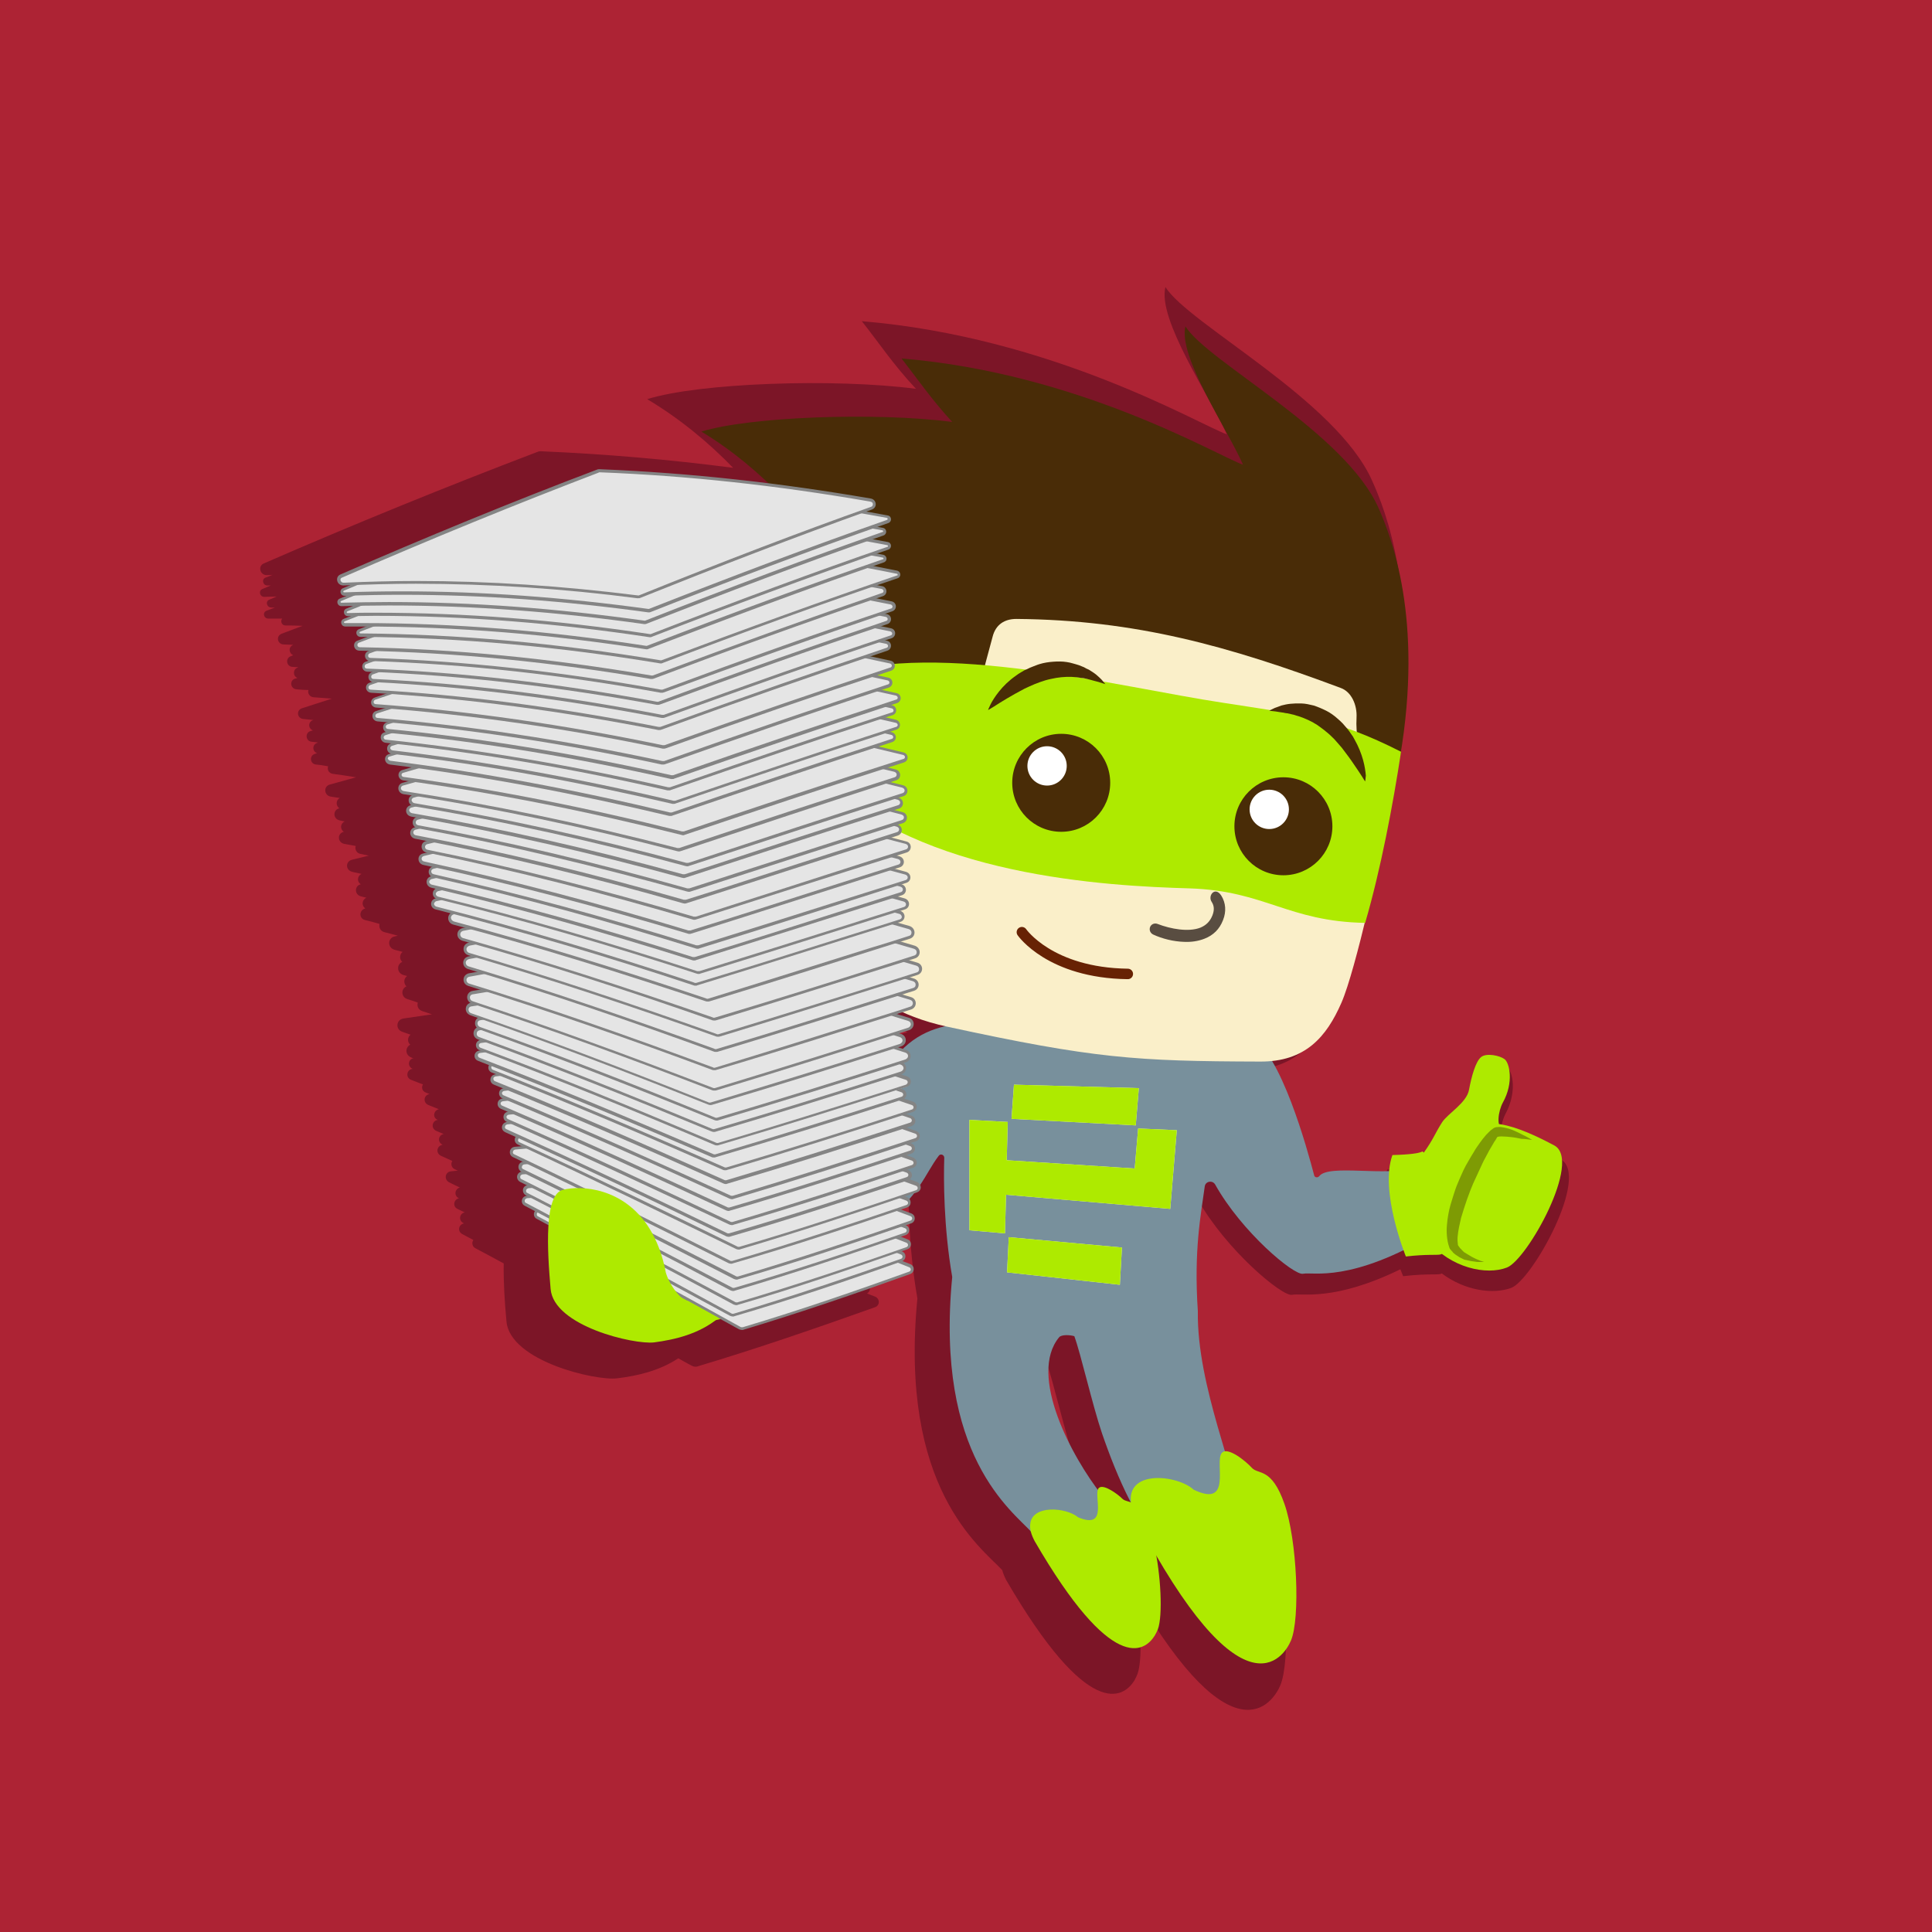 <?xml version="1.0" encoding="utf-8"?>
<!-- Generator: Adobe Illustrator 19.0.0, SVG Export Plug-In . SVG Version: 6.00 Build 0)  -->
<svg version="1.1" id="Capa_1" xmlns="http://www.w3.org/2000/svg" xmlns:xlink="http://www.w3.org/1999/xlink" x="0px" y="0px"
	 viewBox="-199 0 560 560" style="enable-background:new -199 0 560 560;" xml:space="preserve">
<style type="text/css">
	.st0{fill:#AD2334;}
	.st1{fill:#7C1527;}
	.st2{fill:#78909C;}
	.st3{fill:#AEEA00;}
	.st4{fill:#594D41;}
	.st5{fill:none;stroke:#672204;stroke-width:3;stroke-linecap:round;stroke-miterlimit:10;}
	.st6{fill:#F1FFE7;}
	.st7{fill:#492C07;}
	.st8{fill:#FAEFC9;}
	.st9{fill:#FFFFFF;}
	.st10{fill:#E5E5E5;}
	.st11{fill:#848484;}
	.st12{fill:none;}
	.st13{fill:none;stroke:#8E8E8E;stroke-miterlimit:10;}
	.st14{fill:#7E9B04;}
	.st15{fill:none;stroke:#672204;stroke-width:3.039;stroke-linecap:round;stroke-miterlimit:10;}
</style>
<rect id="XMLID_51_" x="-199" class="st0" width="560" height="560"/>
<path id="XMLID_498_" class="st1" d="M253.3,336c-7.3-3.9-12.8-5.9-17.1-6.5c-0.5-1.8,0.2-4.8,1.2-6.7c3.4-6.3,2-12.3,0.5-13.4
	s-5.6-2-7.3-0.7c-1.7,1.4-3,6.1-3.7,10.1s-6.7,7.3-8.3,10c-2.2,3.5-2.6,5-5.7,9.4c-1.3-1,2,0.4-9.8,0.8c-0.5,1.5-0.9,3.2-1,4.9
	c-8.5,0.3-19.4-1.4-21.8,1.5c-0.5,0.6-1.4,0.4-1.7-0.3c-1.5-5.7-6.6-24.3-13-35.1c11.6-1.2,17.4-8.4,21.5-17.9
	c2.1-4.8,4.9-15,7.2-24.7c0.1,0,0.1,0,0.2,0c4.9-16.4,8.7-36.6,11.2-52.8c0,0-0.1,0-0.1-0.1c6.9-41.9-3-66.6-6.9-75.2
	c-10.4-23.4-53.1-45.3-59.9-56.1c-2.3,9.4,12.5,31,17.8,42.7c-8.1-2.9-50.5-28.2-105.8-32.8c4.7,5.9,9.2,12.7,15.7,19.6
	c-23.8-3.1-63-1.7-77.9,3c9.7,5.8,17.9,12.7,24.9,19.9c-18.4-2.4-36.9-4-55.7-4.8c-0.3,0-0.5,0-0.8,0.1
	c-26.8,10.2-53.3,21-79.5,32.4c-1.9,0.8-1.1,3.5,0.9,3.4c0.5,0,1.1,0,1.6-0.1c-0.7,0.3-1.3,0.6-2,0.8c-1.3,0.5-0.8,2.4,0.6,2.3
	c0.3,0,0.6,0,0.9,0c-0.8,0.3-1.6,0.7-2.4,1c-1.3,0.5-0.8,2.4,0.6,2.3c1.2,0,2.3-0.1,3.5-0.1c-0.7,0.3-1.4,0.6-2.1,0.9
	c-1.3,0.5-0.8,2.3,0.6,2.3c0.3,0,0.7,0,1,0c-0.8,0.3-1.6,0.6-2.4,0.9c-1.3,0.5-0.9,2.3,0.5,2.3c1.3,0,2.7,0,4,0c-0.6,0.7-0.2,2,1,2
	c1.6,0,3.3,0,4.9,0.1c-2,0.8-4.1,1.5-6.1,2.3c-1.7,0.7-1.2,3.1,0.7,3.1c0.9,0,1.8,0.1,2.7,0.1l0,0c-1.5,0.6-1.3,2.5,0,3
	c-0.2,0.1-0.5,0.2-0.7,0.3c-1.7,0.6-1.3,3.1,0.6,3.1c0.5,0,1,0.1,1.6,0.1c-0.1,0-0.1,0-0.2,0.1c-1.5,0.5-1.4,2.5-0.1,3
	c-0.2,0.1-0.5,0.2-0.7,0.2c-1.7,0.6-1.3,3,0.5,3.1c1.1,0.1,2.2,0.2,3.4,0.2c-0.3,0.9,0.3,2,1.5,2.1c1.8,0.1,3.6,0.3,5.3,0.4
	c-2.9,0.9-5.8,1.9-8.7,2.8c-1.7,0.6-1.4,3,0.5,3.1c1,0.1,2,0.2,2.9,0.3h-0.1c-1.6,0.5-1.5,2.5-0.1,3c-0.2,0.1-0.4,0.1-0.7,0.2
	c-1.7,0.5-1.4,3,0.4,3.1c0.6,0.1,1.2,0.1,1.8,0.2c-0.1,0-0.1,0-0.2,0.1c-1.6,0.5-1.5,2.5-0.1,3c-0.2,0.1-0.4,0.1-0.6,0.2
	c-1.7,0.5-1.5,2.9,0.3,3.1c1.2,0.1,2.3,0.3,3.5,0.5c-0.3,0.9,0.1,2,1.4,2.2c2.2,0.3,4.4,0.6,6.7,1c-2.5,0.7-5.1,1.4-7.6,2.1
	c-1.9,0.5-1.7,3.2,0.3,3.5c0.9,0.1,1.7,0.3,2.6,0.4c-1.2,0.6-1.2,2.3-0.1,3h-0.1c-1.9,0.5-1.8,3.1,0.2,3.5c0.5,0.1,0.9,0.2,1.4,0.3
	c-1.3,0.6-1.4,2.3-0.2,3h-0.1c-1.9,0.5-1.8,3.1,0.2,3.5c1.1,0.2,2.2,0.4,3.3,0.6c-0.3,0.9,0.2,2.1,1.4,2.3c0.8,0.2,1.6,0.3,2.4,0.5
	c-1.6,0.4-3.2,0.8-4.9,1.2c-1.9,0.5-1.9,3,0.1,3.5c0.9,0.2,1.8,0.4,2.7,0.6c-1.3,0.6-1.4,2.3-0.2,3c-1.9,0.4-1.9,3,0,3.5
	c0.5,0.1,1.1,0.3,1.6,0.4c-1.3,0.6-1.5,2.3-0.3,3.1c-1.9,0.5-1.9,3,0,3.4c1.4,0.3,2.7,0.7,4.1,1.1c-0.2,1,0.2,2.1,1.5,2.4
	s2.6,0.7,3.8,1c-0.3,0.1-0.5,0.1-0.8,0.2c-2.2,0.4-2.3,3.3-0.1,3.9c0.8,0.2,1.5,0.4,2.3,0.6c-0.9,0.7-1,2.1-0.1,2.9
	c-1.7,0.7-1.6,3.2,0.3,3.8c0.4,0.1,0.7,0.2,1.1,0.3c-1,0.7-1.1,2.1-0.2,3c-1.6,0.7-1.6,3.1,0.3,3.7c1,0.3,2,0.6,3,1
	c-0.3,1,0.1,2.1,1.4,2.5c0.9,0.3,1.8,0.6,2.7,0.9c-2.7,0.4-5.5,0.8-8.2,1.2c-2.2,0.3-2.5,3.2-0.3,3.9c0.8,0.3,1.5,0.5,2.3,0.8
	c-0.9,0.7-1,2.1-0.1,2.9c-1.5,0.8-1.5,3,0.3,3.7c0.2,0.1,0.4,0.2,0.7,0.2c-1.6,0.3-1.9,2.4-0.3,3.1c-1.8,0.2-2.1,2.6-0.4,3.2
	c1.1,0.4,2.2,0.9,3.4,1.3c-0.5,0.8-0.3,2,0.9,2.4c0.3,0.1,0.7,0.3,1,0.4c-1.7,0.3-2,2.5-0.3,3.2c1,0.4,2,0.8,3,1.2
	c-1.6,0.4-1.9,2.5-0.3,3.1c-1.7,0.2-2.1,2.5-0.4,3.2c0.7,0.3,1.4,0.6,2.1,0.9c-1.6,0.3-1.9,2.4-0.3,3.1l0,0
	c-1.7,0.3-2.1,2.4-0.5,3.2c1.1,0.5,2.2,1,3.3,1.5c-0.5,0.8-0.3,1.9,0.7,2.4c0.3,0.1,0.6,0.3,0.9,0.4c-0.6,0.1-1.3,0.1-1.9,0.2
	c-1.8,0.1-2.2,2.4-0.6,3.2c1,0.5,2,1,3.1,1.5c-1.5,0.4-1.8,2.4-0.3,3.1h0.1c-1.6,0.3-2,2.4-0.5,3.1c0.7,0.3,1.4,0.7,2.1,1
	c-1.5,0.3-1.9,2.3-0.4,3.1c0.1,0,0.1,0.1,0.2,0.1c-1.6,0.3-2,2.3-0.5,3.1c1.1,0.6,2.1,1.1,3.2,1.7c-0.5,0.7-0.4,1.9,0.6,2.4
	c2.7,1.4,5.4,2.9,8.2,4.4c-0.1,5.4,0.3,11.6,0.8,16.8c1,11.5,25.9,17.3,32.1,16.5c5.7-0.7,12.1-2.1,17.7-5.8c1.3,0.7,2.6,1.5,4,2.2
	c0.4,0.2,1,0.3,1.4,0.2c17.4-5.2,34.5-11.1,51.6-17.2c1.5-0.5,1.5-2.5,0-3.1c-0.8-0.3-1.6-0.6-2.3-0.9c1.2-0.7,1.2-2.4-0.2-3
	c0,0,0,0-0.1,0c0.5-0.2,1.1-0.4,1.6-0.6c1.5-0.5,1.5-2.6,0-3.1c-0.6-0.2-1.3-0.5-1.9-0.7c0.5-0.2,1.1-0.4,1.6-0.6
	c1.5-0.5,1.5-2.6,0-3.1c0,0,0,0-0.1,0c0.5-0.2,1.1-0.4,1.6-0.6c1.5-0.5,1.5-2.6,0-3.1c-1-0.4-2-0.7-3-1.1c0.5-0.2,1.1-0.4,1.6-0.5
	c1.5-0.5,1.5-2.6,0-3.1c-0.2-0.1-0.4-0.2-0.6-0.2c1.2-0.4,2.5-0.8,3.7-1.2c1.6-0.5,1.5-2.6,0-3.1c-0.4-0.2-0.9-0.3-1.3-0.5
	c3.4-4.4,4.8-7.9,7.5-11.4c0.6-0.7,1.7-0.3,1.7,0.6c-0.2,6.5-0.2,21.4,2.5,36.7c0,0.1,0,0.1,0,0.1c-5.3,54.9,18.1,71.8,24.6,78.7
	c0.2,0.8,0.6,1.8,1.1,2.8c23.9,41.1,34,34.3,37.2,29.2c0.4-0.7,0.7-1.4,0.9-1.9c1.4-3.8,1.1-14.2-0.5-23
	c28.3,48.6,39.8,31.3,41.9,26.3c2.9-6.8,2-30.8-2-42.2c-4-11.3-8.1-9-10.1-11.1c-1.7-1.9-6.4-5.6-8.6-5.1
	c-3.9-13.1-8.6-28.8-8.5-43.2c0,0,0,0,0-0.1c-1.3-18.9,0.9-29.8,2.1-38.5c0.2-1.6,2.4-2,3.2-0.6c8.2,14.6,24.5,28.2,27.3,27.6
	c2.7-0.6,11.9,2.1,31.4-7.4c0.5,1.3,0.8,2,0.8,2c7.8-0.9,10.4-0.2,11.2-0.8c6.8,5.1,15,6.1,20.1,4.2
	C245,371.2,262.1,340.6,253.3,336z M51.8,305.6c-0.2-0.2-0.5-0.4-0.8-0.5c-0.5-0.2-1-0.3-1.5-0.5c2-0.6,4-1.3,6-1.9
	C54.2,303.6,53,304.5,51.8,305.6z M56.5,297c0.2,0.1,0.4,0.2,0.6,0.2C57,297.2,56.7,297.1,56.5,297L56.5,297z M60.4,300.3
	c0.3-1-0.2-2.1-1.4-2.5c1.6,0.5,3.3,0.9,5.1,1.4C62.9,299.5,61.7,299.8,60.4,300.3z M112.4,441.5c-0.2,0.1-0.3,0.2-0.4,0.3
	c-0.1,0.2-0.2,0.4-0.3,0.6c-9.2-12.2-21.5-36.1-12.1-47.3c0.7-0.8,3.3-0.7,4.7-0.3c2,5.5,5.5,21,8.6,30c2.4,7,5.4,14.6,8.9,21.2
	c-1-0.4-1.8-0.4-2.4-1C117.9,443.6,114.1,440.7,112.4,441.5z"/>
<g id="XMLID_925_">
	<path id="XMLID_3_" class="st2" d="M211.1,338.4c-0.2-0.1-0.5-0.1-0.7,0c-7,2.8-24.2-1.1-27,2.5c-0.5,0.6-1.4,0.4-1.5-0.3
		c-1.9-7.2-9.7-35.9-18.5-40c-9.7-4.6-19.5-2.1-20.7-1.8c-0.1,0-0.2,0-0.3,0l-53.8-1.4c-0.1,0-0.1,0-0.2,0
		c-1.4-0.3-24.2-5.3-32.5,17.7c-0.2,0.6-6.8,18.2-10.4,20.4c-3,1.9-20.4,12.8-28.6,18.6c-0.4,0.3-0.5,0.7-0.3,1.1l9.2,17
		c0.2,0.4,0.6,0.6,1.1,0.4c2-0.7,26.4-14.6,28.7-16.5c12.4-10,13.2-15.4,17.5-21.1c0.5-0.7,1.6-0.3,1.6,0.6
		c-0.2,6.1-0.2,20.1,2.3,34.5v0.1c-5,51.9,17.3,67.6,23.2,74.1c0.3-6,10.5-5.1,13.9-2.2c8.8,3.8,4.3-6.2,5.9-8.4
		c0.1-0.2,0.3-0.2,0.4-0.3c-8.7-11-21.5-34.8-12.4-45.8c0.7-0.8,3.1-0.7,4.4-0.3c1.9,5.2,5.2,19.8,8,28.1
		c4.4,12.8,10.8,27.7,18.7,34c0.1,0.1,0.2,0.1,0.4,0.2c8.1,2.1,21.5-1.9,21.2-9.8c-1.2-12.9-12.8-37.9-12.5-59.7c0,0,0,0,0-0.1
		c-1.2-17.7,0.9-28,2-36.1c0.2-1.5,2.2-1.9,3-0.6c7.7,13.8,22.9,26.5,25.5,25.9c2.9-0.6,13.8,2.8,38.1-11.7c0.1-0.1,0.2-0.2,0.3-0.2
		C220.6,352.8,215.8,341,211.1,338.4z"/>
	<path id="XMLID_4_" class="st3" d="M126.3,434.4c-1.3-1.3-5-4-6.5-3.3c-0.2,0.1-0.3,0.2-0.4,0.3c-1.5,2.2,3,12.1-5.9,8.4
		c-3.4-2.9-13.6-3.8-13.9,2.2c-0.1,1.3,0.3,2.8,1.3,4.7c22.4,38.6,31.8,32.2,34.8,27.4c0.4-0.7,0.7-1.3,0.9-1.8
		c1.5-4,0.9-16-1.1-24.7c-0.5-2.1-1-4-1.6-5.6C130.6,434,127.8,435.9,126.3,434.4z"/>
</g>
<g id="XMLID_926_">
	<path id="XMLID_927_" class="st4" d="M148.8,267c2.1-0.1,4.1-0.5,5.8-1.4c2.5-1.2,4.1-3.2,5-5.8c0.8-2.6,0.4-5-1.1-7
		c-2-2.6-4,0.3-2.7,2.1c0.9,1.1,1,2.4,0.6,3.9c-0.5,1.7-1.6,3-3.2,3.8c-3.3,1.6-8.4,1.1-12.4-0.1c-0.8-0.3-1.7,0.2-2,1l0,0
		c-0.3,0.9,0.1,1.9,1.1,2.2C142.4,266.6,145.7,267.2,148.8,267z"/>
</g>
<path id="XMLID_928_" class="st5" d="M136.6,280.1c0,0-22,2.9-29.5-7.6"/>
<polygon id="XMLID_1_" class="st6" points="94.9,314.4 131.1,315.4 130.2,326.2 94.2,324.3 "/>
<polygon id="XMLID_14_" class="st6" points="82,324.6 93.1,325.2 92.8,336.3 129.9,338.7 130.9,327.1 142.1,327.6 140.2,350.4 
	92.6,346.3 92.3,357.5 82,356.6 "/>
<polygon id="XMLID_15_" class="st6" points="93.4,358.6 126.2,361.6 125.6,372.4 92.9,368.8 "/>
<g id="XMLID_26_">
	<g id="XMLID_46_">
		<path id="XMLID_47_" class="st7" d="M77,122.3c-6-6.5-10.3-12.8-14.7-18.4c51.7,4.3,91.4,28.1,99,30.8
			c-4.9-11-18.8-31.3-16.7-40.1c6.3,10.2,46.3,30.7,56,52.7c3.6,8.2,13.1,31.9,6.2,72.2c-8-0.6-24.2,11.4-32.3,10.7
			c1.7-7.9,4.8-27.7-2.6-30.9c-12.2-5.2-31.1-4.5-46.3-6.3c-15-1.8-27.4,0.3-39.4,2.6c-2.9,0.5-16.8,14.8-17.5,22.3
			c-7.9-1.2-17.5-7.1-25.3-8.4c-1-20.7-2.2-25.4,1.6-44.9c-9.1-12.1-22-28.2-40.7-39.5C18.1,120.8,54.7,119.4,77,122.3z"/>
	</g>
	<g id="XMLID_27_">
		<g id="XMLID_43_">
			<g id="XMLID_44_">
				<path id="XMLID_45_" class="st8" d="M201.4,246.4c0,0-7.3,34.5-11.6,44.3c-4.3,9.8-10.4,17.1-23.6,17
					c-36.1-0.1-48.1-0.9-90.6-10.1c-28.1-6.1-35.9-24-37.1-38c-1.2-14,1.5-40.2,1.5-40.2L201.4,246.4z"/>
			</g>
		</g>
		<g id="XMLID_41_">
			<path id="XMLID_42_" class="st8" d="M193.5,229.5c1.8-15.7,0.4-16.2,0.7-21.5c0.2-3.7-1.5-7.5-4.6-8.6
				c-32.4-12.1-59.3-19.7-94-20c-3.4,0-6,1.6-6.9,5.2c-1.3,5.1-3.6,12.2-6.5,27.7L193.5,229.5z"/>
		</g>
		<g id="XMLID_38_">
			<g id="XMLID_39_">
				<path id="XMLID_40_" class="st3" d="M207.1,217.9c-2.3,15.2-5.9,34.2-10.4,49.6c-22.4-0.4-29-9.3-50.9-10
					c-24.1-0.7-78-3.5-106.4-32c0.6-13.1,1-18.7,3-29.7c30.5-10.3,83.2,3.4,113.1,7.9C177.3,207.1,187.6,208,207.1,217.9z"/>
			</g>
		</g>
		<g id="XMLID_28_">
			<g id="XMLID_36_">
				<circle id="XMLID_37_" class="st7" cx="173" cy="239.5" r="14.2"/>
			</g>
			<circle id="XMLID_35_" class="st9" cx="168.9" cy="234.6" r="5.7"/>
			<g id="XMLID_33_">
				<circle id="XMLID_34_" class="st7" cx="108.6" cy="226.9" r="14.2"/>
			</g>
			<circle id="XMLID_32_" class="st9" cx="104.5" cy="222" r="5.7"/>
			<g id="XMLID_29_">
				<g id="XMLID_31_">
					<path id="XMLID_59_" class="st7" d="M196.7,226.5c0,0-0.4-0.5-0.9-1.4c-0.6-0.9-1.4-2.2-2.4-3.6c-1-1.5-2.2-3.1-3.5-4.8
						c-0.7-0.8-1.4-1.6-2.1-2.4c-0.8-0.8-1.5-1.5-2.4-2.2c-0.8-0.7-1.7-1.3-2.5-1.9c-0.4-0.3-0.9-0.5-1.3-0.8
						c-0.5-0.2-0.9-0.5-1.4-0.7s-0.9-0.4-1.4-0.6s-0.9-0.3-1.4-0.5c-0.5-0.1-0.9-0.3-1.3-0.4c-0.4-0.1-0.9-0.2-1.3-0.3
						s-0.8-0.2-1.2-0.2c-0.4-0.1-0.8-0.2-1.1-0.2c-0.7-0.1-1.4-0.2-1.9-0.3c-1.1-0.1-1.7-0.2-1.7-0.2s0.5-0.3,1.6-0.8
						c0.5-0.2,1.2-0.4,1.9-0.7c0.8-0.2,1.6-0.4,2.6-0.5c0.5,0,1-0.1,1.5-0.1s1.1,0,1.7,0s1.2,0.1,1.8,0.2c0.6,0.1,1.2,0.3,1.8,0.4
						c1.2,0.4,2.4,0.9,3.6,1.5s2.3,1.4,3.3,2.3c0.5,0.4,1,0.9,1.5,1.4c0.4,0.5,0.9,1,1.3,1.5s0.8,1,1.1,1.5c0.4,0.5,0.7,1,1,1.6
						c1.2,2.1,2,4.2,2.5,6s0.7,3.4,0.8,4.5C196.8,225.9,196.7,226.5,196.7,226.5z"/>
				</g>
				<g id="XMLID_30_">
					<path id="XMLID_53_" class="st7" d="M87.4,205.8c0,0,0.2-0.6,0.7-1.6s1.3-2.3,2.5-3.8s2.8-3.1,4.8-4.5c0.5-0.4,1-0.7,1.5-1
						s1.1-0.7,1.7-0.9c0.6-0.3,1.2-0.6,1.8-0.8c0.6-0.2,1.2-0.5,1.9-0.7c1.3-0.4,2.6-0.6,4-0.7c1.3-0.1,2.7-0.1,3.9,0.1
						c0.6,0.1,1.2,0.2,1.8,0.4c0.6,0.2,1.2,0.3,1.7,0.5s1,0.4,1.5,0.6c0.5,0.3,0.9,0.5,1.4,0.7c0.8,0.5,1.6,1,2.2,1.5s1.1,1,1.5,1.4
						c0.7,0.8,1.1,1.3,1.1,1.3s-0.6-0.2-1.6-0.5c-0.5-0.2-1.2-0.3-1.8-0.5c-0.3-0.1-0.7-0.2-1.1-0.3s-0.8-0.2-1.2-0.3
						c-0.4-0.1-0.9-0.2-1.3-0.2c-0.4-0.1-0.9-0.1-1.4-0.2c-0.5,0-1-0.1-1.4-0.1c-0.5,0-1,0-1.5,0s-1,0.1-1.5,0.1
						c-0.5,0.1-1,0.1-1.5,0.2c-1,0.2-2.1,0.4-3.1,0.7s-2.1,0.7-3.1,1.1c-1,0.4-2,0.9-2.9,1.3c-1.9,1-3.7,2-5.2,2.9s-2.8,1.7-3.7,2.3
						C88,205.5,87.4,205.8,87.4,205.8z"/>
				</g>
			</g>
		</g>
	</g>
</g>
<g id="XMLID_24_">
	<path id="XMLID_25_" class="st4" d="M144.2,273c2.1,0.1,4.1-0.2,5.9-0.9c2.6-1,4.4-2.8,5.4-5.4c1-2.5,0.8-5-0.5-7.1
		c-1.8-2.8-4,0-2.8,1.8c0.8,1.2,0.8,2.5,0.2,4c-0.7,1.7-1.8,2.8-3.5,3.5c-3.4,1.3-8.5,0.4-12.4-1.1c-0.8-0.3-1.7,0-2.1,0.8l0,0
		c-0.4,0.9,0,1.9,0.9,2.3C137.9,272.1,141.1,272.9,144.2,273z"/>
</g>
<path id="XMLID_19_" class="st3" d="M163.9,425.5c1.9,2,5.7-0.2,9.4,10.4c3.7,10.6,4.6,33.2,1.9,39.6c-2.1,5-14.2,23.3-45-35.4
	c-6.7-14.7,11.6-13.1,16.8-8.3c11.3,5.4,6-7.8,8.1-10.6C156.7,419.1,162.1,423.5,163.9,425.5z"/>
<polygon id="XMLID_18_" class="st3" points="94.9,314.4 131.1,315.4 130.2,326.2 94.2,324.3 "/>
<polygon id="XMLID_17_" class="st3" points="82,324.6 93.1,325.2 92.8,336.3 129.9,338.7 130.9,327.1 142.1,327.6 140.2,350.4 
	92.6,346.3 92.3,357.5 82,356.6 "/>
<polygon id="XMLID_16_" class="st3" points="93.4,358.6 126.2,361.6 125.6,372.4 92.9,368.8 "/>
<path id="XMLID_7_" class="st3" d="M18.7,351c5,1.6,14.3,20.2,10.8,21.4c-3.4,1.2-12.4,6.9-18,9.4c-5.4,2.3-29.2,3.7-33.1-6.5
	c-4.1-10.6-9.4-25.7-4.6-28.5c6-3.6,24.2-7.2,35.5,14.7C18.8,375.9,14.9,354.6,18.7,351z"/>
<g id="XMLID_108_">
	<g id="XMLID_169_">
		<path id="XMLID_404_" class="st10" d="M16.2,385.1c-0.2,0-0.4-0.1-0.6-0.2c-18.7-10.4-38.8-21.4-58.6-32c-0.6-0.3-0.7-0.8-0.6-1.2
			c0.1-0.4,0.4-0.9,1.1-0.9c15.6-0.8,32.4-2.6,53-5.6c0.1,0,0.1,0,0.2,0c0.2,0,0.3,0,0.5,0.1c18.1,7.4,35.8,14.6,53.6,21.6
			c0.6,0.2,0.8,0.7,0.8,1.1c0,0.5-0.3,0.9-0.8,1c-14.2,5.1-31.1,11-48.2,16.1C16.4,385.1,16.3,385.1,16.2,385.1z"/>
		<path id="XMLID_401_" class="st11" d="M10.6,345.6c0.1,0,0.2,0,0.3,0.1c18.1,7.4,35.8,14.6,53.6,21.6c0.5,0.2,0.5,0.6,0.5,0.7
			s-0.1,0.5-0.5,0.6c-14.2,5.1-31.1,11-48.2,16.1c-0.1,0-0.2,0-0.3,0c-0.2,0-0.3,0-0.4-0.1c-18.7-10.4-38.8-21.4-58.6-32
			c-0.5-0.2-0.4-0.6-0.4-0.8c0-0.1,0.2-0.5,0.7-0.5c15.6-0.8,32.5-2.6,53-5.6C10.5,345.7,10.6,345.6,10.6,345.6 M10.6,344.8
			c-0.1,0-0.2,0-0.3,0c-17.6,2.6-35.2,4.7-53,5.6c-1.7,0.1-2.1,2.2-0.7,2.9c19.6,10.5,39.1,21.2,58.6,32c0.3,0.1,0.6,0.2,0.9,0.2
			c0.2,0,0.3,0,0.5-0.1c16.3-4.9,32.3-10.4,48.2-16.1c1.4-0.5,1.4-2.4,0-2.9c-17.9-7-35.8-14.3-53.6-21.6
			C11.1,344.8,10.8,344.8,10.6,344.8L10.6,344.8z"/>
	</g>
	<g id="XMLID_165_">
		<path id="XMLID_399_" class="st10" d="M13.5,381.2c-0.2,0-0.4-0.1-0.6-0.2c-18.8-10.2-38.9-21.2-59.5-31.9
			c-0.6-0.3-0.7-0.8-0.6-1.2c0.1-0.4,0.4-0.9,1.1-0.9c15.7-0.8,32.7-2.6,53.4-5.6c0.1,0,0.1,0,0.2,0c0.2,0,0.3,0,0.5,0.1l1.6,0.6
			c17.3,7,35.2,14.2,52.8,21c0.6,0.2,0.8,0.7,0.8,1.1c0,0.5-0.3,0.9-0.8,1c-14.3,5-31.3,10.9-48.5,15.9
			C13.7,381.2,13.6,381.2,13.5,381.2z"/>
		<path id="XMLID_396_" class="st11" d="M7.4,341.8c0.1,0,0.2,0,0.3,0.1l1.5,0.6c17.3,7,35.2,14.2,52.9,21.1
			c0.5,0.2,0.5,0.6,0.5,0.7s-0.1,0.5-0.5,0.6c-14.3,5-31.3,10.8-48.5,15.9c-0.1,0-0.2,0-0.2,0c-0.2,0-0.3,0-0.4-0.1
			c-18.7-10.2-38.9-21.2-59.5-32c-0.5-0.2-0.4-0.6-0.4-0.8c0-0.1,0.2-0.5,0.7-0.6c15.7-0.8,32.7-2.6,53.4-5.6
			C7.3,341.8,7.4,341.8,7.4,341.8 M7.4,341c-0.1,0-0.2,0-0.3,0c-17.7,2.6-35.4,4.7-53.3,5.6c-1.7,0.1-2.1,2.2-0.7,2.9
			c19.9,10.4,39.7,21.2,59.5,31.9c0.3,0.1,0.6,0.2,0.8,0.2s0.3,0,0.5-0.1c16.4-4.8,32.5-10.2,48.5-15.9c1.4-0.5,1.4-2.4,0-2.9
			C44.2,355.6,26.1,348.3,8,341C7.9,341,7.6,341,7.4,341L7.4,341z"/>
	</g>
	<g id="XMLID_164_">
		<path id="XMLID_394_" class="st10" d="M14.4,377.9c-0.2,0-0.4-0.1-0.6-0.2c-19-10.2-39.4-21-60.1-31.6c-0.6-0.3-0.7-0.8-0.6-1.2
			c0.1-0.4,0.4-0.9,1.1-0.9c17.4-1.1,35.1-3.1,54-5.9c0.1,0,0.1,0,0.2,0c0.2,0,0.3,0,0.5,0.1l4.1,1.6c16.7,6.6,33.9,13.4,50.9,19.9
			c0.6,0.2,0.8,0.7,0.8,1.1c0,0.5-0.3,0.9-0.8,1c-14.5,5.1-31.7,11-49,16C14.7,377.9,14.5,377.9,14.4,377.9z"/>
		<path id="XMLID_391_" class="st11" d="M8.4,338.5c0.1,0,0.2,0,0.3,0.1l4.3,1.7c16.6,6.6,33.8,13.3,50.7,19.9
			c0.5,0.2,0.5,0.6,0.5,0.7s-0.1,0.5-0.5,0.6c-14.5,5.1-31.7,10.9-49,16c-0.1,0-0.2,0-0.2,0c-0.1,0-0.3,0-0.4-0.1
			c-19-10.2-39.4-21-60.2-31.6c-0.5-0.2-0.4-0.6-0.4-0.8c0-0.1,0.2-0.5,0.7-0.6C-28.4,343.3-10.7,341.3,8.4,338.5
			C8.3,338.5,8.3,338.5,8.4,338.5 M8.4,337.6c-0.1,0-0.2,0-0.3,0c-18,2.7-35.9,4.7-54,5.9c-1.7,0.1-2.1,2.2-0.6,3
			c20.2,10.3,40.2,20.9,60.1,31.6c0.3,0.1,0.5,0.2,0.8,0.2c0.2,0,0.3,0,0.5-0.1c16.5-4.8,32.8-10.4,49.1-16.1c1.4-0.5,1.4-2.4,0-2.9
			c-18.4-7.1-36.7-14.3-55-21.5C8.8,337.7,8.6,337.6,8.4,337.6L8.4,337.6z"/>
	</g>
	<g id="XMLID_163_">
		<path id="XMLID_389_" class="st10" d="M13.7,373.8c-0.2,0-0.4-0.1-0.6-0.2c-19.2-10.1-39.8-20.8-61-31.4c-0.6-0.3-0.7-0.8-0.6-1.2
			c0.1-0.4,0.4-0.9,1.1-0.9c17.6-1.2,35.4-3.2,54.6-6.1c0.1,0,0.1,0,0.2,0c0.2,0,0.3,0,0.5,0.1l10,3.9c15,5.8,30.4,11.8,45.7,17.6
			c0.6,0.2,0.8,0.7,0.8,1.1s-0.2,0.8-0.8,1c-14.7,5.1-32,10.9-49.5,16.1C13.9,373.8,13.8,373.8,13.7,373.8z"/>
		<path id="XMLID_386_" class="st11" d="M7.3,334.4c0.1,0,0.2,0,0.3,0.1l10.1,3.9c14.9,5.8,30.4,11.8,45.6,17.6
			c0.5,0.2,0.5,0.6,0.5,0.7s-0.1,0.5-0.5,0.6c-14.7,5.1-32,10.9-49.5,16c-0.1,0-0.2,0-0.2,0c-0.1,0-0.3,0-0.4-0.1
			c-19.2-10.1-39.8-20.8-61-31.4c-0.5-0.2-0.4-0.6-0.4-0.8c0-0.1,0.1-0.5,0.7-0.6c17.6-1.2,35.5-3.2,54.6-6.1
			C7.3,334.4,7.3,334.4,7.3,334.4 M7.3,333.5c-0.1,0-0.2,0-0.3,0c-18.2,2.7-36.3,4.8-54.6,6.1c-1.7,0.1-2.1,2.2-0.6,3
			c20.5,10.2,40.7,20.7,60.9,31.4c0.3,0.1,0.5,0.2,0.8,0.2c0.2,0,0.3,0,0.5-0.1c16.7-4.9,33.1-10.4,49.5-16.1c1.4-0.5,1.4-2.4,0-2.9
			c-18.6-7.1-37.2-14.3-55.7-21.5C7.8,333.6,7.6,333.5,7.3,333.5L7.3,333.5z"/>
	</g>
	<g id="XMLID_161_">
		<path id="XMLID_384_" class="st10" d="M14.6,370.4c-0.2,0-0.4-0.1-0.6-0.1c-19.3-9.9-40.2-20.6-61.5-31c-0.6-0.3-0.7-0.8-0.7-1.2
			c0.1-0.4,0.4-0.9,1.1-0.9c17.8-1.4,35.9-3.5,55.2-6.5c0.1,0,0.1,0,0.2,0c0.2,0,0.3,0,0.5,0.1l13.5,5.2c14,5.3,28.5,10.8,42.7,16.2
			c0.6,0.2,0.8,0.7,0.8,1.1s-0.2,0.8-0.8,1c-14.9,5.1-32.4,11-50.1,16.2C14.9,370.4,14.7,370.4,14.6,370.4z"/>
		<path id="XMLID_381_" class="st11" d="M8.3,331.1c0.1,0,0.2,0,0.3,0.1c4.5,1.7,9,3.4,13.5,5.1c14,5.3,28.5,10.9,42.8,16.2
			c0.5,0.2,0.5,0.6,0.5,0.7s-0.1,0.5-0.5,0.6c-14.8,5.1-32.4,11-50,16.2c-0.1,0-0.2,0-0.2,0c-0.1,0-0.3,0-0.4-0.1
			c-19.3-9.9-40.2-20.6-61.6-31c-0.5-0.2-0.5-0.6-0.4-0.8c0-0.1,0.1-0.5,0.7-0.6C-29.2,336.1-11.1,334,8.3,331.1
			C8.2,331.1,8.3,331.1,8.3,331.1 M8.3,330.2c-0.1,0-0.2,0-0.3,0c-18.4,2.8-36.7,5.1-55.2,6.5c-1.7,0.1-2.1,2.2-0.6,3
			c20.7,10.1,41.1,20.5,61.5,31c0.3,0.1,0.5,0.2,0.8,0.2c0.2,0,0.3,0,0.5-0.1c16.9-4.9,33.5-10.5,50.1-16.2c1.4-0.5,1.4-2.4,0-2.9
			c-18.8-7-37.5-14.2-56.3-21.3C8.7,330.2,8.5,330.2,8.3,330.2L8.3,330.2z"/>
	</g>
	<g id="XMLID_160_">
		<path id="XMLID_379_" class="st10" d="M12.9,365.9c-0.2,0-0.4,0-0.6-0.1c-18.6-9.3-40.5-20.3-62.4-30.7c-0.6-0.3-0.7-0.8-0.7-1.2
			c0.1-0.4,0.4-0.9,1.1-0.9c17.9-1.5,36.1-3.7,55.7-6.7c0.1,0,0.1,0,0.2,0c0.2,0,0.3,0,0.5,0.1c7.3,2.7,14.7,5.5,22,8.2
			c11.5,4.3,23.4,8.8,35.1,13.1c0.6,0.2,0.8,0.7,0.8,1.1s-0.2,0.8-0.8,1c-15,5.1-32.7,11-50.5,16.2C13.2,365.9,13,365.9,12.9,365.9z
			"/>
		<path id="XMLID_376_" class="st11" d="M6.3,326.6c0.1,0,0.2,0,0.3,0.1c7.3,2.7,14.7,5.5,22,8.2c11.5,4.3,23.4,8.8,35.1,13.1
			c0.5,0.2,0.5,0.6,0.5,0.7s-0.1,0.5-0.5,0.6c-15,5.1-32.7,11-50.5,16.2c-0.1,0-0.2,0-0.2,0c-0.1,0-0.3,0-0.4-0.1
			C-6,356-28,345-49.9,334.6c-0.5-0.2-0.5-0.6-0.4-0.8c0-0.1,0.1-0.5,0.7-0.6c17.9-1.5,36.2-3.7,55.8-6.7
			C6.2,326.6,6.2,326.6,6.3,326.6 M6.3,325.7c-0.1,0-0.2,0-0.3,0c-18.5,2.9-37,5.2-55.7,6.7c-1.7,0.1-2.1,2.3-0.6,3
			c21,10,41.7,20.3,62.4,30.7c0.2,0.1,0.5,0.2,0.8,0.2c0.2,0,0.3,0,0.5-0.1c17-4.9,33.8-10.5,50.5-16.2c1.4-0.5,1.4-2.4,0-3
			c-19.1-7-38-14.2-57.1-21.3C6.7,325.7,6.5,325.7,6.3,325.7L6.3,325.7z"/>
	</g>
	<g id="XMLID_159_">
		<path id="XMLID_374_" class="st10" d="M15.1,361.8c-0.2,0-0.4,0-0.6-0.1c-18.7-9.2-40.8-20-63.1-30.2c-0.6-0.3-0.8-0.8-0.7-1.2
			c0.1-0.4,0.4-0.9,1.1-0.9c18.3-1.7,36.8-4,56.5-7.2c0.1,0,0.1,0,0.2,0c0.2,0,0.3,0,0.5,0.1c8.2,3,16.4,6,24.6,9
			c10.8,4,22,8.1,33.1,12.1c0.6,0.2,0.8,0.7,0.8,1.1s-0.2,0.8-0.8,1c-16,5.4-33.3,11.2-51.2,16.4C15.3,361.8,15.2,361.8,15.1,361.8z
			"/>
		<path id="XMLID_371_" class="st11" d="M8.5,322.5c0.1,0,0.2,0,0.3,0.1c8.2,3,16.5,6,24.6,9c10.8,4,22,8.1,33.1,12.1
			c0.5,0.2,0.5,0.6,0.5,0.7s-0.1,0.5-0.5,0.6c-16,5.4-33.3,11.2-51.2,16.4c-0.1,0-0.2,0-0.2,0c-0.1,0-0.3,0-0.4-0.1
			c-18.7-9.2-40.8-19.9-63.1-30.2c-0.5-0.2-0.5-0.6-0.4-0.8c0-0.1,0.1-0.5,0.7-0.6C-29.8,328-11.3,325.7,8.5,322.5
			C8.4,322.5,8.5,322.5,8.5,322.5 M8.5,321.6c-0.1,0-0.2,0-0.3,0c-18.8,3-37.5,5.5-56.5,7.2c-1.7,0.2-2.1,2.3-0.5,3
			c21.2,9.8,42.1,20,63.1,30.2c0.2,0.1,0.5,0.2,0.8,0.2c0.2,0,0.3,0,0.5-0.1c17.2-5.1,34.2-10.7,51.2-16.5c1.5-0.5,1.4-2.4,0-3
			c-19.3-7-38.4-14.1-57.7-21.1C8.9,321.6,8.7,321.6,8.5,321.6L8.5,321.6z"/>
	</g>
	<g id="XMLID_158_">
		<path id="XMLID_369_" class="st10" d="M12.1,358c-0.2,0-0.4,0-0.6-0.1c-18.8-9.1-41.1-19.8-63.9-30.1c-0.6-0.3-0.8-0.8-0.7-1.2
			c0.1-0.4,0.4-0.9,1.1-0.9c18.2-1.7,36.8-4.1,56.8-7.3c0.1,0,0.1,0,0.2,0c0.2,0,0.3,0,0.4,0.1c10.7,3.8,21.5,7.7,31.9,11.5
			c8.8,3.2,17.6,6.4,26.5,9.6c0.6,0.2,0.8,0.7,0.8,1.1s-0.2,0.8-0.8,1c-16.1,5.4-33.5,11.1-51.5,16.3C12.4,358,12.2,358,12.1,358z"
			/>
		<path id="XMLID_366_" class="st11" d="M5.1,318.7c0.1,0,0.2,0,0.3,0.1c10.7,3.8,21.5,7.7,31.9,11.5c8.7,3.1,17.6,6.4,26.5,9.6
			c0.5,0.2,0.5,0.6,0.5,0.7s-0.1,0.5-0.5,0.6c-16.1,5.4-33.5,11.1-51.5,16.3c-0.1,0-0.2,0-0.2,0c-0.1,0-0.3,0-0.4-0.1
			c-18.8-9.1-41.1-19.8-63.9-30.1c-0.5-0.2-0.5-0.6-0.4-0.8c0-0.1,0.1-0.5,0.7-0.6c18.2-1.7,36.8-4.1,56.9-7.3
			C5,318.7,5.1,318.7,5.1,318.7 M5.1,317.9c-0.1,0-0.2,0-0.3,0c-18.9,3-37.8,5.5-56.8,7.3c-1.7,0.2-2.1,2.3-0.5,3
			c21.5,9.7,42.7,19.8,63.9,30.1c0.2,0.1,0.5,0.2,0.8,0.2c0.2,0,0.3,0,0.5-0.1c17.3-5,34.4-10.6,51.5-16.3c1.5-0.5,1.5-2.4,0-3
			c-19.5-7-38.9-14.1-58.4-21.1C5.5,317.9,5.3,317.9,5.1,317.9L5.1,317.9z"/>
	</g>
	<g id="XMLID_157_">
		<path id="XMLID_364_" class="st10" d="M13.1,354.7c-0.2,0-0.4,0-0.6-0.1c-18.9-9-41.3-19.5-64.4-29.7c-0.6-0.3-0.8-0.8-0.7-1.2
			c0.1-0.4,0.4-0.9,1.1-1c18.4-1.8,37.2-4.4,57.4-7.7c0.1,0,0.1,0,0.2,0c0.2,0,0.3,0,0.4,0.1c11.9,4.2,24,8.5,35.7,12.7
			c7.7,2.8,15.5,5.5,23.2,8.3c0.6,0.2,0.8,0.7,0.8,1.1s-0.2,0.9-0.8,1c-16.3,5.5-33.9,11.2-52,16.5
			C13.3,354.6,13.2,354.7,13.1,354.7z"/>
		<path id="XMLID_361_" class="st11" d="M6.1,315.4c0.1,0,0.2,0,0.3,0.1c11.9,4.2,24.1,8.5,35.8,12.7c7.7,2.8,15.4,5.5,23.1,8.2
			c0.5,0.2,0.5,0.6,0.5,0.7s-0.1,0.5-0.5,0.6c-16.3,5.4-33.9,11.2-52,16.5c-0.1,0-0.2,0-0.2,0c-0.1,0-0.3,0-0.4-0.1
			c-18.9-9-41.3-19.5-64.4-29.7c-0.5-0.2-0.5-0.6-0.5-0.7s0.1-0.5,0.7-0.6c18.4-1.8,37.2-4.4,57.4-7.7C6,315.4,6,315.4,6.1,315.4
			 M6.1,314.5c-0.1,0-0.2,0-0.3,0c-19.1,3.1-38.1,5.7-57.4,7.7c-1.7,0.2-2,2.3-0.5,3c21.6,9.6,43,19.6,64.4,29.7
			c0.2,0.1,0.5,0.2,0.8,0.2c0.2,0,0.3,0,0.5-0.1c17.5-5.1,34.8-10.7,52-16.5c1.5-0.5,1.5-2.4,0-3c-19.6-7-39.2-14-58.9-21
			C6.4,314.6,6.2,314.5,6.1,314.5L6.1,314.5z"/>
	</g>
	<g id="XMLID_156_">
		<path id="XMLID_359_" class="st10" d="M12.2,350.5c-0.2,0-0.4,0-0.6-0.1c-19-8.9-41.6-19.3-65.2-29.4c-0.6-0.3-0.8-0.8-0.7-1.2
			c0.1-0.4,0.4-0.9,1.1-1c18.5-2,37.5-4.6,57.9-8c0.1,0,0.1,0,0.2,0c0.1,0,0.3,0,0.4,0.1c14.6,5,29.4,10.2,43.8,15.3
			c5.3,1.9,10.6,3.7,15.8,5.6c0.6,0.2,0.8,0.7,0.8,1.1s-0.2,0.9-0.8,1c-16.5,5.5-34.3,11.2-52.4,16.5
			C12.4,350.5,12.3,350.5,12.2,350.5z"/>
		<path id="XMLID_356_" class="st11" d="M4.9,311.3c0.1,0,0.2,0,0.3,0c14.6,5,29.4,10.2,43.7,15.3c5.3,1.9,10.6,3.7,15.9,5.6
			c0.5,0.2,0.5,0.6,0.5,0.7s-0.1,0.5-0.5,0.6C48.3,339,30.5,344.7,12.4,350c-0.1,0-0.2,0-0.2,0c-0.1,0-0.3,0-0.4-0.1
			c-19-8.8-41.6-19.3-65.2-29.4c-0.5-0.2-0.5-0.6-0.5-0.7s0.1-0.5,0.7-0.6c18.5-2,37.5-4.6,58-8C4.8,311.3,4.9,311.3,4.9,311.3
			 M4.9,310.4c-0.1,0-0.2,0-0.3,0c-19.3,3.2-38.5,5.9-57.9,8c-1.7,0.2-2,2.3-0.5,3c21.9,9.4,43.5,19.3,65.2,29.4
			c0.2,0.1,0.5,0.2,0.7,0.2s0.3,0,0.5-0.1c17.6-5.1,35.1-10.8,52.5-16.5c1.5-0.5,1.5-2.5,0-3c-19.9-7-39.7-14-59.6-20.9
			C5.3,310.5,5.1,310.4,4.9,310.4L4.9,310.4z"/>
	</g>
	<g id="XMLID_155_">
		<path id="XMLID_354_" class="st10" d="M13.1,347.2c-0.2,0-0.4,0-0.6-0.1c-18-8.2-41.7-18.9-65.7-29c-0.6-0.3-0.8-0.8-0.7-1.2
			c0.1-0.4,0.4-0.9,1.1-1c18.7-2.1,37.9-4.8,58.5-8.3c0.1,0,0.1,0,0.2,0c0.1,0,0.3,0,0.4,0.1c16.3,5.5,32.9,11.3,48.9,16.8l11.2,3.9
			c0.6,0.2,0.8,0.7,0.8,1.1s-0.2,0.9-0.8,1.1c-20.4,6.7-37.2,12-52.9,16.7C13.4,347.1,13.2,347.2,13.1,347.2z"/>
		<path id="XMLID_351_" class="st11" d="M5.9,307.9c0.1,0,0.2,0,0.3,0c16.3,5.5,32.9,11.3,48.9,16.8l11.2,3.9
			c0.5,0.2,0.5,0.6,0.5,0.7s-0.1,0.5-0.5,0.6c-20.4,6.7-37.2,12-52.9,16.7c-0.1,0-0.2,0-0.3,0s-0.3,0-0.4-0.1
			c-17.9-8.2-41.6-18.9-65.7-29c-0.5-0.2-0.5-0.6-0.5-0.7s0.1-0.5,0.7-0.6c18.7-2.1,37.9-4.8,58.5-8.3C5.8,308,5.8,307.9,5.9,307.9
			 M5.9,307.1c-0.1,0-0.2,0-0.3,0c-19.4,3.3-38.9,6.1-58.5,8.3c-1.7,0.2-2,2.3-0.4,3c22.1,9.3,43.9,19,65.7,29
			c0.2,0.1,0.5,0.2,0.7,0.2s0.3,0,0.5-0.1c17.8-5.3,35.4-10.9,52.9-16.7c1.5-0.5,1.5-2.5,0-3c-20-6.9-40-13.9-60.1-20.7
			C6.3,307.1,6.1,307.1,5.9,307.1L5.9,307.1z"/>
	</g>
	<g id="XMLID_154_">
		<path id="XMLID_349_" class="st10" d="M11.2,342.6c-0.2,0-0.4,0-0.5-0.1c-25.9-11.6-47-20.7-66.4-28.6c-0.6-0.3-0.8-0.8-0.7-1.2
			c0.1-0.4,0.4-0.9,1.1-1c21-2.3,41.5-5.7,58.8-8.7c0.1,0,0.2,0,0.2,0c0.1,0,0.3,0,0.4,0.1c20.9,6.9,42.1,14.2,60.8,20.6
			c0.6,0.2,0.8,0.7,0.8,1.1s-0.2,0.9-0.8,1.1c-20.6,6.7-37.5,12-53.3,16.7C11.5,342.6,11.4,342.6,11.2,342.6z"/>
		<path id="XMLID_346_" class="st11" d="M3.7,303.5c0.1,0,0.2,0,0.3,0c20.8,6.9,42.1,14.2,60.8,20.6c0.5,0.2,0.5,0.6,0.5,0.7
			s-0.1,0.5-0.5,0.6c-20.6,6.7-37.5,12-53.3,16.7c-0.1,0-0.2,0-0.2,0c-0.1,0-0.3,0-0.4-0.1C-15,330.4-36,321.3-55.5,313.4
			c-0.5-0.2-0.5-0.6-0.5-0.8c0-0.1,0.1-0.5,0.7-0.6c21-2.3,41.5-5.7,58.9-8.7C3.6,303.5,3.6,303.5,3.7,303.5 M3.7,302.7
			c-0.1,0-0.2,0-0.3,0c-19.5,3.4-39.1,6.5-58.8,8.7c-1.7,0.2-2,2.4-0.4,3c22.3,9.1,44.4,18.7,66.4,28.6c0.2,0.1,0.5,0.2,0.7,0.2
			s0.3,0,0.5-0.1c17.9-5.3,35.6-10.9,53.4-16.7c1.5-0.5,1.5-2.5,0-3c-20.3-6.9-40.5-13.9-60.8-20.6C4.1,302.7,3.9,302.7,3.7,302.7
			L3.7,302.7z"/>
	</g>
	<g id="XMLID_153_">
		<path id="XMLID_344_" class="st10" d="M11.2,338.9c-0.2,0-0.4,0-0.5-0.1c-25.9-11.4-47.2-20.4-67-28.2c-0.6-0.3-0.8-0.8-0.8-1.2
			c0.1-0.4,0.4-0.9,1-1c21.1-2.4,41.8-5.9,59.4-9c0.1,0,0.2,0,0.2,0c0.1,0,0.3,0,0.4,0.1c19.4,6.3,38.5,12.7,61.4,20.5
			c0.6,0.2,0.8,0.7,0.8,1.1s-0.2,0.9-0.8,1.1C44.5,329,27.4,334.3,11.5,339C11.5,338.9,11.4,338.9,11.2,338.9z"/>
		<path id="XMLID_341_" class="st11" d="M3.6,299.8c0.1,0,0.2,0,0.3,0c21.5,7,43,14.2,61.4,20.5c0.5,0.2,0.5,0.6,0.5,0.7
			s-0.1,0.5-0.5,0.6c-20.8,6.8-37.9,12.1-53.8,16.8c-0.1,0-0.2,0-0.2,0c-0.1,0-0.2,0-0.4-0.1c-25.9-11.4-47.2-20.4-67-28.2
			c-0.5-0.2-0.5-0.6-0.5-0.8c0-0.1,0.1-0.5,0.7-0.6c21.1-2.4,41.9-5.9,59.4-9C3.5,299.8,3.5,299.8,3.6,299.8 M3.6,298.9
			c-0.1,0-0.2,0-0.3,0c-19.7,3.5-39.4,6.7-59.3,9c-1.7,0.2-2,2.4-0.4,3c22.5,8.9,44.8,18.4,67,28.2c0.2,0.1,0.5,0.1,0.7,0.1
			s0.3,0,0.5-0.1c18-5.3,35.9-11,53.8-16.8c1.5-0.5,1.5-2.5,0-3c-20.4-6.9-40.9-13.8-61.4-20.5C3.9,299,3.8,298.9,3.6,298.9
			L3.6,298.9z"/>
	</g>
	<g id="XMLID_152_">
		<path id="XMLID_339_" class="st10" d="M8,335.1c-0.2,0-0.4,0-0.5-0.1c-26.8-11.6-47.7-20.2-67.7-27.9c-0.7-0.3-0.8-0.8-0.8-1.2
			c0.1-0.4,0.4-0.9,1-1c20.7-2.4,40.9-5.8,59.6-9.2c0.1,0,0.2,0,0.2,0c0.1,0,0.3,0,0.4,0.1c18,5.7,37.1,12,62.1,20.4
			c0.6,0.2,0.8,0.7,0.8,1.1s-0.2,0.9-0.8,1.1c-20.9,6.7-38.1,12-54,16.7C8.2,335.1,8.1,335.1,8,335.1z"/>
		<path id="XMLID_336_" class="st11" d="M-0.1,296.2c0.1,0,0.2,0,0.3,0c18,5.7,37.1,12,62.1,20.4c0.5,0.2,0.5,0.6,0.5,0.7
			s-0.1,0.5-0.5,0.6c-20.9,6.7-38.1,12-54,16.7c-0.1,0-0.2,0-0.2,0c-0.1,0-0.2,0-0.4-0.1C-19.2,322.9-40,314.3-60,306.6
			c-0.5-0.2-0.5-0.6-0.5-0.8c0-0.1,0.1-0.5,0.7-0.6c20.8-2.5,40.9-5.9,59.7-9.2C-0.2,296.2-0.2,296.2-0.1,296.2 M-0.1,295.3
			c-0.1,0-0.2,0-0.3,0c-19.8,3.5-39.6,6.8-59.6,9.2c-1.7,0.2-2,2.4-0.4,3c22.8,8.8,45.3,18.2,67.7,27.9c0.2,0.1,0.5,0.1,0.7,0.1
			s0.3,0,0.5-0.1c18.1-5.3,36.1-10.9,54.1-16.7c1.5-0.5,1.5-2.5,0-3c-20.6-6.9-41.3-13.8-62.1-20.4C0.3,295.3,0.1,295.3-0.1,295.3
			L-0.1,295.3z"/>
	</g>
	<g id="XMLID_151_">
		<path id="XMLID_334_" class="st10" d="M8.9,331.8c-0.2,0-0.4,0-0.5-0.1c-26.4-11.2-48-20-68.2-27.5c-0.7-0.2-0.8-0.8-0.8-1.2
			c0-0.4,0.3-0.9,1-1c20.9-2.6,41.3-6.1,60.2-9.5c0.1,0,0.2,0,0.2,0c0.1,0,0.3,0,0.4,0.1c22.9,7.1,45.4,14.6,62.5,20.2
			c0.6,0.2,0.8,0.7,0.8,1.1s-0.2,0.9-0.8,1.1c-21.2,6.8-38.5,12.2-54.5,16.9C9.2,331.8,9,331.8,8.9,331.8z"/>
		<path id="XMLID_331_" class="st11" d="M0.8,292.8c0.1,0,0.2,0,0.3,0c22.9,7.1,45.4,14.6,62.5,20.2c0.5,0.2,0.5,0.6,0.5,0.7
			s-0.1,0.5-0.5,0.7c-21.2,6.8-38.6,12.2-54.5,16.9c-0.1,0-0.2,0-0.2,0c-0.1,0-0.2,0-0.4-0.1c-26.4-11.2-48-20-68.2-27.5
			c-0.5-0.2-0.5-0.6-0.5-0.8c0-0.1,0.1-0.5,0.7-0.6C-38.6,299.7-18.2,296.2,0.8,292.8C0.7,292.8,0.8,292.8,0.8,292.8 M0.8,291.9
			c-0.1,0-0.2,0-0.3,0c-20,3.6-40,7-60.1,9.5c-1.7,0.2-2,2.4-0.4,3c23,8.6,45.6,17.9,68.2,27.5c0.2,0.1,0.5,0.1,0.7,0.1
			s0.3,0,0.5-0.1c18.3-5.4,36.4-11.1,54.5-16.9c1.5-0.5,1.5-2.5,0-3c-20.8-6.9-41.6-13.7-62.5-20.2C1.2,292,1,291.9,0.8,291.9
			L0.8,291.9z"/>
	</g>
	<g id="XMLID_150_">
		<path id="XMLID_329_" class="st10" d="M7.9,327.6c-0.2,0-0.4,0-0.7-0.1c-25.9-10.8-47.4-19.2-67.5-26.6c-0.9-0.3-1.1-1-1-1.6
			c0.1-0.5,0.4-1.2,1.3-1.3c20.4-2.7,40.5-6.3,59.2-9.7c0.1,0,0.2,0,0.3,0c0.2,0,0.3,0,0.5,0.1c18.1,5.5,37.8,11.8,62.1,19.7
			c0.8,0.3,1.1,0.9,1.1,1.4s-0.3,1.1-1.1,1.4c-21,6.7-38.1,12-53.8,16.6C8.2,327.6,8,327.6,7.9,327.6z"/>
		<path id="XMLID_326_" class="st11" d="M-0.4,288.8c0.1,0,0.3,0,0.4,0.1c18.1,5.5,37.8,11.8,62.1,19.7c0.6,0.2,0.8,0.7,0.8,1
			c0,0.2-0.1,0.7-0.8,1c-21,6.7-38.1,12-53.8,16.6c-0.1,0-0.2,0.1-0.4,0.1s-0.3,0-0.5-0.1c-26-10.8-47.4-19.3-67.5-26.6
			c-0.6-0.2-0.8-0.7-0.7-1.1c0-0.4,0.3-0.8,1-0.9c20.4-2.7,40.6-6.3,59.2-9.7C-0.6,288.8-0.5,288.8-0.4,288.8 M-0.4,287.9
			c-0.1,0-0.3,0-0.4,0c-19.7,3.6-39.4,7.1-59.2,9.7c-2.1,0.3-2.4,3-0.4,3.7c22.7,8.3,45.1,17.3,67.5,26.6c0.3,0.1,0.5,0.2,0.8,0.2
			c0.2,0,0.4,0,0.6-0.1c18-5.3,35.9-10.9,53.8-16.6c1.8-0.6,1.8-3,0-3.6C41.7,301,21,294.4,0.2,288.1C0,287.9-0.2,287.9-0.4,287.9
			L-0.4,287.9z"/>
	</g>
	<g id="XMLID_149_">
		<path id="XMLID_324_" class="st10" d="M8.8,324.3c-0.2,0-0.4,0-0.6-0.1c-25.8-10.6-47.4-18.9-68-26.2c-0.9-0.3-1.1-1-1-1.6
			c0.1-0.5,0.4-1.2,1.3-1.3c20.6-2.9,40.9-6.6,59.7-10.1c0.1,0,0.2,0,0.3,0c0.2,0,0.3,0,0.5,0.1c18.5,5.5,38.3,11.8,62.5,19.6
			c0.8,0.3,1.1,0.9,1.1,1.4s-0.3,1.1-1.1,1.4c-21.6,6.9-38.4,12.1-54.3,16.8C9.1,324.3,9,324.3,8.8,324.3z"/>
		<path id="XMLID_321_" class="st11" d="M0.5,285.4c0.1,0,0.2,0,0.4,0.1c18.5,5.5,38.3,11.8,62.5,19.6c0.6,0.2,0.8,0.6,0.8,1
			c0,0.2-0.1,0.7-0.8,1C41.8,314,25,319.2,9.1,323.9c-0.1,0-0.2,0.1-0.4,0.1s-0.3,0-0.5-0.1c-25.8-10.6-47.4-18.9-68-26.2
			c-0.6-0.2-0.8-0.7-0.8-1.1c0-0.2,0.1-0.8,0.9-0.9c20.6-2.9,40.9-6.6,59.7-10.1C0.4,285.4,0.4,285.4,0.5,285.4 M0.5,284.6
			c-0.1,0-0.3,0-0.4,0c-19.8,3.7-39.7,7.3-59.7,10.1c-2.1,0.3-2.3,3-0.4,3.7c22.9,8.2,45.4,17,67.9,26.2c0.3,0.1,0.5,0.2,0.8,0.2
			c0.2,0,0.4,0,0.6-0.1c18.2-5.4,36.2-11,54.3-16.8c1.8-0.6,1.8-3,0-3.6C42.8,297.6,22,291,1.1,284.7C0.9,284.6,0.7,284.6,0.5,284.6
			L0.5,284.6z"/>
	</g>
	<g id="XMLID_148_">
		<path id="XMLID_319_" class="st10" d="M6.7,319.8c-0.2,0-0.4,0-0.6-0.1c-26.3-10.5-48.2-18.7-68.7-25.8c-0.9-0.3-1.1-1-1.1-1.5
			s0.4-1.2,1.3-1.3c20.4-3,41-6.8,60.2-10.4c0.1,0,0.2,0,0.3,0c0.2,0,0.3,0,0.5,0.1c19.1,5.6,39.2,11.7,63.2,19.4
			c0.8,0.3,1.1,0.9,1.1,1.4s-0.3,1.1-1.1,1.4c-21.9,7-38.8,12.2-54.7,16.9C7.1,319.8,6.9,319.8,6.7,319.8z"/>
		<path id="XMLID_316_" class="st11" d="M-1.8,281.1c0.1,0,0.2,0,0.4,0.1c19.1,5.6,39.2,11.7,63.2,19.4c0.6,0.2,0.8,0.6,0.8,1
			c0,0.2-0.1,0.7-0.8,1c-21.9,7-38.7,12.1-54.6,16.9c-0.1,0-0.2,0.1-0.4,0.1s-0.3,0-0.5-0.1C-20,309-41.9,300.8-62.4,293.7
			c-0.6-0.2-0.8-0.7-0.8-1.1c0-0.2,0.1-0.8,0.9-0.9c20.4-3,41-6.8,60.2-10.4C-2,281.1-1.9,281.1-1.8,281.1 M-1.8,280.2
			c-0.1,0-0.3,0-0.4,0c-20,3.8-40,7.5-60.1,10.4c-2.1,0.3-2.3,3-0.3,3.7c23.1,8,45.9,16.7,68.7,25.8c0.3,0.1,0.5,0.2,0.8,0.2
			c0.2,0,0.4,0,0.6-0.1c18.3-5.4,36.5-11.1,54.7-16.9c1.8-0.6,1.8-3,0-3.6c-21-6.7-42-13.2-63.2-19.4
			C-1.4,280.2-1.6,280.2-1.8,280.2L-1.8,280.2z"/>
	</g>
	<g id="XMLID_147_">
		<path id="XMLID_314_" class="st10" d="M8.2,315.7c-0.2,0-0.4,0-0.6-0.1C-19,305.4-41.1,297.4-62,290.5c-0.9-0.3-1.1-1-1.1-1.5
			s0.4-1.2,1.3-1.3c18.9-3.1,39-6.8,61.5-11.3c0.1,0,0.2,0,0.3,0c0.2,0,0.3,0,0.5,0.1c19.2,5.4,40.1,11.7,63.9,19.1
			c0.8,0.3,1.1,0.9,1.1,1.4s-0.3,1.1-1.1,1.4c-16.7,5.3-36.3,11.5-55.7,17.4C8.5,315.7,8.4,315.7,8.2,315.7z"/>
		<path id="XMLID_311_" class="st11" d="M0,276.8c0.1,0,0.2,0,0.3,0c19.2,5.4,40.1,11.7,63.9,19.1c0.6,0.2,0.8,0.6,0.8,1
			c0,0.2-0.1,0.7-0.8,1c-16.6,5.3-36.2,11.5-55.7,17.4c-0.1,0-0.2,0.1-0.4,0.1s-0.3,0-0.5-0.1C-19,305.1-41.1,297.1-62,290.2
			c-0.6-0.2-0.8-0.7-0.8-1.1c0-0.2,0.1-0.8,0.9-0.9c18.9-3.1,39-6.8,61.5-11.3C-0.2,276.8-0.1,276.8,0,276.8 M0,275.9
			c-0.1,0-0.3,0-0.4,0c-20.4,4.1-40.9,7.9-61.5,11.3c-2.1,0.3-2.3,3-0.3,3.7c23.4,7.7,46.5,16.2,69.6,25.1c0.2,0.1,0.5,0.1,0.8,0.1
			c0.2,0,0.4,0,0.6-0.1c18.6-5.6,37.2-11.5,55.7-17.4c1.8-0.6,1.8-3.1-0.1-3.6c-21.2-6.6-42.5-13-63.9-19.1
			C0.4,275.9,0.2,275.9,0,275.9L0,275.9z"/>
	</g>
	<g id="XMLID_145_">
		<path id="XMLID_304_" class="st10" d="M8.2,309.9c-0.2,0-0.4,0-0.6-0.1c-26.7-9.9-49.2-17.7-70.7-24.3c-0.9-0.3-1.1-1-1.1-1.5
			s0.4-1.2,1.3-1.3c18.7-3.3,39-7.2,62.2-11.9c0.1,0,0.2,0,0.3,0c0.2,0,0.3,0,0.4,0.1c19.9,5.4,41.1,11.6,64.9,18.8
			c0.8,0.3,1.1,0.9,1.1,1.4s-0.3,1.1-1.1,1.4l-3.1,1c-17.4,5.5-35.5,11.2-53.3,16.6C8.5,309.8,8.3,309.9,8.2,309.9z"/>
		<path id="XMLID_301_" class="st11" d="M-0.4,271c0.1,0,0.2,0,0.3,0c19.9,5.4,41.1,11.6,64.9,18.8c0.6,0.2,0.8,0.6,0.8,1
			c0,0.2-0.1,0.8-0.8,1l-3,1c-17.5,5.5-35.5,11.2-53.3,16.6c-0.1,0-0.2,0.1-0.4,0.1s-0.3,0-0.4-0.1c-26.7-9.9-49.2-17.7-70.7-24.3
			c-0.6-0.2-0.8-0.7-0.8-1.1s0.3-0.8,0.9-0.9c18.7-3.3,39.1-7.2,62.2-11.9C-0.5,271-0.5,271-0.4,271 M-0.4,270.2c-0.1,0-0.3,0-0.4,0
			c-20.7,4.2-41.4,8.3-62.2,11.9c-2.1,0.4-2.2,3.1-0.2,3.7c23.8,7.4,47.3,15.6,70.6,24.3c0.2,0.1,0.5,0.1,0.7,0.1s0.4,0,0.6-0.1
			c18.9-5.6,37.6-11.6,56.4-17.5c1.8-0.6,1.8-3.1-0.1-3.6c-21.5-6.6-43.1-12.9-64.9-18.8C0,270.2-0.2,270.2-0.4,270.2L-0.4,270.2z"
			/>
	</g>
	<g id="XMLID_144_">
		<path id="XMLID_299_" class="st10" d="M8.6,304.6c-0.2,0-0.4,0-0.6-0.1c-26.8-9.7-49.4-17.3-71.3-23.9c-0.9-0.3-1.1-1-1.1-1.5
			s0.4-1.2,1.3-1.4c18.9-3.4,38.8-7.4,62.6-12.3c0.1,0,0.2,0,0.3,0s0.3,0,0.4,0.1c20.3,5.4,41.7,11.5,65.4,18.6
			c0.8,0.2,1.1,0.9,1.1,1.4s-0.3,1.1-1.1,1.4l-4.4,1.4c-17.1,5.4-34.8,11-52.3,16.2C9,304.5,8.8,304.6,8.6,304.6z"/>
		<path id="XMLID_296_" class="st11" d="M-0.1,265.8c0.1,0,0.2,0,0.3,0c20.3,5.4,41.7,11.5,65.4,18.6c0.6,0.2,0.8,0.6,0.8,1
			c0,0.2,0,0.8-0.8,1l-4.5,1.4c-17.1,5.4-34.7,11-52.2,16.2c-0.1,0-0.2,0.1-0.4,0.1c-0.1,0-0.3,0-0.4-0.1
			c-26.8-9.7-49.4-17.3-71.3-23.9c-0.6-0.2-0.8-0.7-0.8-1.1s0.3-0.8,0.9-1c18.9-3.4,38.8-7.4,62.6-12.3
			C-0.3,265.8-0.2,265.8-0.1,265.8 M-0.1,264.9c-0.1,0-0.3,0-0.4,0c-20.8,4.3-41.7,8.5-62.6,12.3c-2.1,0.4-2.2,3.1-0.2,3.7
			c24,7.2,47.7,15.3,71.2,23.9c0.2,0.1,0.5,0.1,0.7,0.1s0.4,0,0.6-0.1c19-5.7,37.9-11.7,56.7-17.6c1.9-0.6,1.8-3.1-0.1-3.6
			c-21.7-6.5-43.5-12.8-65.5-18.6C0.3,265,0.1,264.9-0.1,264.9L-0.1,264.9z"/>
	</g>
	<g id="XMLID_143_">
		<path id="XMLID_294_" class="st10" d="M9.2,300.2c-0.2,0-0.4,0-0.6-0.1c-26.4-9.4-49.9-17.1-71.7-23.5c-0.9-0.3-1.2-1-1.1-1.5
			c0-0.5,0.4-1.2,1.3-1.4c18.7-3.5,38.8-7.6,63.1-12.7c0.1,0,0.2,0,0.4,0c0.1,0,0.3,0,0.4,0.1c20.5,5.3,42,11.4,65.8,18.5
			c0.8,0.2,1.1,0.9,1.1,1.4s-0.3,1.1-1.1,1.4l-7,2.2c-16.4,5.2-33.4,10.5-50.2,15.6C9.6,300.2,9.4,300.2,9.2,300.2z"/>
		<path id="XMLID_291_" class="st11" d="M0.5,261.4c0.1,0,0.2,0,0.3,0c20.5,5.3,42,11.4,65.8,18.5c0.6,0.2,0.8,0.6,0.8,1
			c0,0.2,0,0.8-0.8,1l-6.9,2.2c-16.4,5.2-33.4,10.5-50.2,15.6c-0.1,0-0.2,0.1-0.4,0.1c-0.1,0-0.3,0-0.4-0.1
			c-26.4-9.4-49.9-17.1-71.7-23.5c-0.6-0.2-0.8-0.7-0.8-1.1s0.3-0.8,0.9-1c18.7-3.5,38.8-7.6,63.1-12.7
			C0.3,261.4,0.4,261.4,0.5,261.4 M0.5,260.5c-0.1,0-0.3,0-0.4,0c-21,4.4-42,8.7-63.1,12.7c-2.1,0.4-2.2,3.1-0.2,3.7
			c24.2,7.1,47.9,15,71.7,23.5c0.2,0.1,0.5,0.1,0.7,0.1s0.4,0,0.6-0.1c19.1-5.8,38.1-11.8,57.1-17.8c1.9-0.6,1.8-3.1-0.1-3.6
			c-21.9-6.5-43.8-12.7-65.9-18.5C0.9,260.6,0.7,260.5,0.5,260.5L0.5,260.5z"/>
	</g>
	<g id="XMLID_142_">
		<path id="XMLID_289_" class="st10" d="M8.2,295.5c-0.2,0-0.4,0-0.6-0.1c-26.5-9.2-50.1-16.7-72.3-23c-0.9-0.2-1.2-1-1.1-1.5
			c0-0.5,0.4-1.2,1.2-1.4c18.6-3.6,38.7-7.8,63.5-13.1c0.1,0,0.2,0,0.4,0c0.1,0,0.3,0,0.4,0.1c20.8,5.3,42.6,11.2,66.4,18.2
			c0.8,0.2,1.1,0.9,1.1,1.4s-0.3,1.1-1.1,1.4l-8.5,2.7c-16,5.1-32.6,10.3-49,15.2C8.5,295.4,8.4,295.5,8.2,295.5z"/>
		<path id="XMLID_286_" class="st11" d="M-0.8,256.8c0.1,0,0.2,0,0.3,0c20.8,5.3,42.6,11.2,66.4,18.2c0.6,0.2,0.8,0.6,0.8,1
			c0,0.2,0,0.8-0.8,1l-8.5,2.7c-16,5.1-32.6,10.3-49,15.2c-0.1,0-0.2,0.1-0.4,0.1c-0.1,0-0.3,0-0.4-0.1c-26.5-9.2-50.1-16.7-72.4-23
			c-0.6-0.2-0.8-0.7-0.8-1.1c0-0.2,0.1-0.8,0.9-1c18.6-3.6,38.8-7.8,63.5-13.1C-1,256.8-0.9,256.8-0.8,256.8 M-0.8,255.9
			c-0.2,0-0.3,0-0.5,0c-21.1,4.6-42.2,9-63.5,13.1c-2.1,0.4-2.2,3.1-0.1,3.7c24.4,6.8,48.4,14.6,72.3,23c0.2,0.1,0.5,0.1,0.7,0.1
			s0.4,0,0.6-0.1c19.2-5.8,38.3-11.9,57.5-17.9c1.9-0.6,1.8-3.1-0.1-3.7c-22-6.5-44.2-12.6-66.4-18.2C-0.4,256-0.6,255.9-0.8,255.9
			L-0.8,255.9z"/>
	</g>
	<g id="XMLID_141_">
		<path id="XMLID_284_" class="st10" d="M6.2,289.9c-0.2,0-0.4,0-0.5-0.1c-26.4-8.9-50.3-16.2-73.1-22.3c-0.9-0.2-1.2-0.9-1.2-1.5
			c0-0.5,0.3-1.2,1.2-1.4c22.9-4.7,45.2-9.5,64-13.7c0.1,0,0.2,0,0.4,0c0.1,0,0.3,0,0.4,0c21,5.1,42.9,11,67.1,17.9
			c0.8,0.2,1.1,0.9,1.1,1.4s-0.3,1.2-1.1,1.4l-11.2,3.5c-15.3,4.8-31.1,9.8-46.7,14.6C6.6,289.9,6.4,289.9,6.2,289.9z"/>
		<path id="XMLID_281_" class="st11" d="M-3,251.4c0.1,0,0.2,0,0.3,0c20.9,5.1,42.9,11,67.1,17.9c0.6,0.2,0.8,0.6,0.8,1
			c0,0.2,0,0.8-0.8,1c-3.7,1.2-7.5,2.4-11.2,3.5c-15.3,4.8-31.1,9.8-46.7,14.6c-0.1,0-0.2,0.1-0.4,0.1c-0.1,0-0.3,0-0.4-0.1
			c-26.4-8.9-50.3-16.2-73.1-22.3c-0.6-0.2-0.9-0.7-0.9-1.1c0-0.2,0.1-0.8,0.9-1c22.9-4.7,45.2-9.5,64-13.7
			C-3.2,251.4-3.1,251.4-3,251.4 M-3,250.5c-0.2,0-0.3,0-0.5,0.1c-21.3,4.7-42.6,9.4-64,13.7c-2.1,0.4-2.1,3.2-0.1,3.7
			c24.7,6.5,48.9,14.1,73.1,22.2c0.2,0.1,0.5,0.1,0.7,0.1s0.4,0,0.6-0.1c19.4-5.9,38.6-12,57.9-18.1c1.9-0.6,1.8-3.1-0.1-3.7
			C42.3,262,20,256-2.6,250.5C-2.6,250.5-2.8,250.5-3,250.5L-3,250.5z"/>
	</g>
	<g id="XMLID_140_">
		<path id="XMLID_279_" class="st10" d="M2.5,285.3c-0.2,0-0.3,0-0.5-0.1c-26.6-8.8-51-16-74.7-22c-0.8-0.2-1-0.8-1-1.2
			c0-0.5,0.3-1,1-1.2c22.4-4.7,44.6-9.6,65.3-14.3c0.1,0,0.2,0,0.3,0s0.2,0,0.3,0c21.4,5,43.8,10.9,68.5,17.9c0.7,0.2,1,0.7,1,1.2
			c0,0.4-0.2,1-0.9,1.2l-12.4,3.9c-15.2,4.8-31,9.8-46.5,14.5C2.8,285.3,2.6,285.3,2.5,285.3z"/>
		<path id="XMLID_276_" class="st11" d="M-7,247c0.1,0,0.2,0,0.2,0c21.4,5,43.8,10.9,68.5,17.9c0.6,0.2,0.6,0.6,0.7,0.8
			c0,0.1,0,0.6-0.6,0.8c-4.1,1.3-8.3,2.6-12.4,3.9c-15.2,4.8-31,9.8-46.6,14.5c-0.1,0-0.2,0-0.3,0s-0.2,0-0.3-0.1
			c-26.6-8.8-51-16-74.7-22c-0.6-0.2-0.7-0.7-0.7-0.8c0-0.1,0.1-0.6,0.7-0.8c22.4-4.7,44.6-9.6,65.3-14.3C-7.2,247-7.1,247-7,247
			 M-7,246.1c-0.1,0-0.3,0-0.4,0c-21.7,4.9-43.5,9.7-65.3,14.3c-1.8,0.4-1.8,2.8,0,3.2c25.2,6.4,50,13.8,74.7,22
			c0.2,0.1,0.4,0.1,0.6,0.1c0.2,0,0.4,0,0.5-0.1c19.7-6,39.3-12.3,58.9-18.4c1.6-0.5,1.6-2.7-0.1-3.2c-22.7-6.4-45.5-12.5-68.5-17.9
			C-6.7,246.1-6.9,246.1-7,246.1L-7,246.1z"/>
	</g>
	<g id="XMLID_139_">
		<path id="XMLID_274_" class="st10" d="M3.4,282c-0.2,0-0.3,0-0.4-0.1c-26.7-8.7-51.3-15.8-75.1-21.6c-0.8-0.2-1-0.8-1-1.2
			c0-0.5,0.3-1,1-1.2c22.8-4.9,45.9-10.2,65.7-14.7c0.1,0,0.2,0,0.3,0s0.2,0,0.3,0c21.4,4.9,43.9,10.7,68.8,17.7
			c0.7,0.2,1,0.7,1,1.2c0,0.4-0.2,1-0.9,1.2c-5.3,1.7-10.6,3.3-15.9,5c-14.2,4.5-28.9,9.1-43.4,13.6C3.7,281.9,3.6,282,3.4,282z"/>
		<path id="XMLID_271_" class="st11" d="M-6.1,243.6c0.1,0,0.2,0,0.2,0c21.4,4.9,43.9,10.7,68.8,17.7c0.6,0.2,0.7,0.6,0.7,0.8
			c0,0.1,0,0.6-0.6,0.8c-5.3,1.7-10.6,3.3-15.8,5c-14.2,4.5-29,9.1-43.5,13.6c-0.1,0-0.2,0-0.3,0s-0.2,0-0.3,0
			c-26.7-8.7-51.3-15.8-75.1-21.6c-0.6-0.2-0.7-0.7-0.7-0.8c0-0.1,0.1-0.6,0.7-0.8c22.7-4.9,45.8-10.2,65.7-14.7
			C-6.2,243.6-6.1,243.6-6.1,243.6 M-6.1,242.7c-0.1,0-0.3,0-0.4,0c-21.9,5-43.8,10-65.7,14.7c-1.8,0.4-1.8,2.8,0,3.2
			c25.4,6.2,50.2,13.5,75.1,21.6c0.2,0.1,0.4,0.1,0.6,0.1c0.2,0,0.4,0,0.5-0.1c19.8-6.1,39.6-12.4,59.3-18.6
			c1.6-0.5,1.6-2.7-0.1-3.2C40.4,254,17.5,248-5.7,242.7C-5.8,242.7-5.9,242.7-6.1,242.7L-6.1,242.7z"/>
	</g>
	<g id="XMLID_138_">
		<path id="XMLID_269_" class="st10" d="M2.2,277.9c-0.1,0-0.3,0-0.4-0.1c-26.6-8.5-51.4-15.3-75.6-21c-0.8-0.2-1-0.8-1-1.2
			c0-0.5,0.3-1,1-1.2c21.4-4.8,42.6-9.7,66.1-15.2c0.1,0,0.2,0,0.3,0s0.2,0,0.3,0c21.9,4.9,44.6,10.6,69.3,17.4c0.7,0.2,1,0.7,1,1.2
			c0,0.4-0.2,1-0.9,1.2c-6.2,2-12.5,3.9-18.7,5.9c-13.4,4.3-27.3,8.6-41,12.9C2.5,277.9,2.3,277.9,2.2,277.9z"/>
		<path id="XMLID_266_" class="st11" d="M-7.5,239.6c0.1,0,0.1,0,0.2,0c21.9,4.9,44.6,10.6,69.3,17.4c0.6,0.2,0.7,0.6,0.7,0.8
			c0,0.1,0,0.6-0.6,0.8c-6.2,2-12.4,3.9-18.6,5.9c-13.4,4.3-27.3,8.7-41.1,12.9c-0.1,0-0.2,0-0.3,0s-0.2,0-0.3,0
			c-26.7-8.5-51.4-15.4-75.7-21c-0.6-0.2-0.7-0.7-0.7-0.8s0.1-0.6,0.7-0.8c21.4-4.8,42.6-9.7,66.1-15.2
			C-7.6,239.7-7.6,239.6-7.5,239.6 M-7.5,238.8c-0.1,0-0.3,0-0.4,0c-22,5.1-44,10.3-66.1,15.2c-1.8,0.4-1.8,2.8,0,3.3
			c25.5,6,50.6,13.1,75.6,21c0.2,0.1,0.4,0.1,0.6,0.1c0.2,0,0.4,0,0.5-0.1c19.9-6.2,39.8-12.5,59.7-18.8c1.6-0.5,1.6-2.7-0.1-3.2
			c-23-6.4-46.1-12.2-69.4-17.5C-7.2,238.8-7.3,238.8-7.5,238.8L-7.5,238.8z"/>
	</g>
	<g id="XMLID_137_">
		<path id="XMLID_264_" class="st10" d="M3.1,274.5c-0.1,0-0.3,0-0.4-0.1c-26.9-8.4-51.7-15.1-76-20.6c-0.8-0.2-1-0.8-1-1.2
			c0-0.5,0.3-1,1-1.2c20.6-4.7,41.5-9.6,61.7-14.4l4.8-1.1c0.1,0,0.2,0,0.3,0s0.2,0,0.3,0c22.1,4.8,44.9,10.5,69.7,17.3
			c0.7,0.2,1,0.7,1,1.2c0,0.4-0.2,1-0.9,1.2c-7.2,2.3-14.4,4.6-21.6,6.8c-12.6,4-25.6,8.1-38.4,12.1C3.4,274.5,3.3,274.5,3.1,274.5z
			"/>
		<path id="XMLID_261_" class="st11" d="M-6.5,236.2c0.1,0,0.1,0,0.2,0c22.1,4.8,44.9,10.5,69.7,17.3c0.6,0.2,0.7,0.6,0.7,0.8
			c0,0.1,0,0.6-0.6,0.8c-7.2,2.3-14.4,4.5-21.6,6.8c-12.6,4-25.6,8.1-38.5,12.1c-0.1,0-0.2,0-0.3,0s-0.2,0-0.3,0
			c-26.9-8.4-51.8-15.1-76.1-20.6c-0.5-0.1-0.7-0.5-0.7-0.8c0-0.1,0-0.6,0.7-0.8c20.6-4.7,41.5-9.6,61.7-14.4l4.8-1.1
			C-6.7,236.2-6.6,236.2-6.5,236.2 M-6.5,235.4c-0.1,0-0.3,0-0.4,0.1c-22.2,5.2-44.3,10.5-66.5,15.6c-1.8,0.4-1.8,2.8,0,3.2
			c25.7,5.8,50.9,12.8,76,20.6C2.8,275,3,275,3.2,275c0.2,0,0.4,0,0.5-0.1c20-6.2,40-12.6,60-19c1.6-0.5,1.6-2.7-0.1-3.2
			c-23.1-6.3-46.3-12.2-69.7-17.3C-6.2,235.4-6.4,235.4-6.5,235.4L-6.5,235.4z"/>
	</g>
	<g id="XMLID_136_">
		<path id="XMLID_259_" class="st10" d="M0.7,270.2c-0.1,0-0.3,0-0.4-0.1c-27-8.2-52.1-14.7-76.6-20c-0.8-0.2-1-0.8-1.1-1.2
			c0-0.5,0.3-1,1-1.2c18.2-4.3,36.7-8.8,54.6-13.1l12.3-3c0.1,0,0.2,0,0.3,0s0.2,0,0.3,0c22.5,4.7,45.5,10.3,70.2,16.9
			c0.7,0.2,1,0.7,1,1.2c0,0.4-0.2,1-0.9,1.2c-8.4,2.7-16.8,5.3-25.2,8c-11.5,3.7-23.4,7.5-35.1,11.1C1,270.2,0.9,270.2,0.7,270.2z"
			/>
		<path id="XMLID_256_" class="st11" d="M-9.1,232.1c0.1,0,0.1,0,0.2,0c22.5,4.7,45.5,10.3,70.2,16.9c0.6,0.2,0.7,0.6,0.7,0.8
			c0,0.1,0,0.6-0.6,0.8c-8.4,2.7-16.8,5.3-25.2,8c-11.5,3.7-23.4,7.5-35.1,11.1c-0.1,0-0.2,0-0.3,0s-0.2,0-0.3,0
			c-27-8.2-52.1-14.7-76.6-20c-0.5-0.1-0.7-0.5-0.7-0.8c0-0.1,0-0.6,0.7-0.8c18.2-4.3,36.7-8.8,54.6-13.1l12.3-3
			C-9.3,232.1-9.2,232.1-9.1,232.1 M-9.1,231.2c-0.1,0-0.3,0-0.4,0.1c-22.3,5.4-44.6,10.8-66.9,16.1c-1.8,0.4-1.7,2.9,0.1,3.3
			c25.9,5.5,51.2,12.3,76.6,19.9c0.2,0.1,0.4,0.1,0.5,0.1c0.2,0,0.4,0,0.6-0.1c20.1-6.3,40.2-12.8,60.4-19.2
			c1.6-0.5,1.6-2.7-0.1-3.2c-23.3-6.3-46.6-12-70.3-16.9C-8.9,231.2-9,231.2-9.1,231.2L-9.1,231.2z"/>
	</g>
	<g id="XMLID_135_">
		<path id="XMLID_254_" class="st10" d="M2.3,266.1c-0.1,0-0.3,0-0.4-0.1c-27.3-8.1-52.6-14.4-77.2-19.4c-0.8-0.2-1.1-0.7-1.1-1.2
			s0.2-1,1-1.2c13.1-3.2,26.2-6.5,39.3-9.7c9.4-2.3,18.8-4.7,28.2-7c0.1,0,0.2,0,0.3,0s0.2,0,0.3,0c22.7,4.6,45.8,10.1,70.8,16.8
			c0.7,0.2,1,0.7,1,1.2c0,0.4-0.2,1-0.9,1.2c-13.3,4.2-26.9,8.5-40,12.7c-7,2.2-14,4.5-21,6.7C2.6,266.1,2.4,266.1,2.3,266.1z"/>
		<path id="XMLID_251_" class="st11" d="M-7.5,227.9c0.1,0,0.1,0,0.2,0c22.6,4.6,45.8,10.1,70.8,16.7c0.6,0.2,0.7,0.6,0.7,0.8
			c0,0.1,0,0.6-0.6,0.8c-13.4,4.2-26.9,8.6-40,12.8c-7,2.2-14,4.5-20.9,6.7c-0.1,0-0.2,0-0.3,0s-0.2,0-0.3,0
			c-27.3-8.1-52.6-14.4-77.2-19.4c-0.5-0.1-0.7-0.5-0.7-0.8c0-0.1,0-0.6,0.6-0.8c13.1-3.2,26.4-6.5,39.3-9.7
			c9.4-2.3,18.9-4.7,28.3-7C-7.6,227.9-7.6,227.9-7.5,227.9 M-7.5,227c-0.2,0-0.3,0-0.4,0.1c-22.5,5.6-45,11.2-67.6,16.7
			c-1.8,0.4-1.7,2.9,0.1,3.3c26.1,5.3,51.6,11.9,77.1,19.4c0.2,0.1,0.4,0.1,0.5,0.1c0.2,0,0.4,0,0.6-0.1c20.3-6.5,40.6-13,61-19.4
			c1.6-0.5,1.6-2.8-0.1-3.2c-23.5-6.2-47-11.9-70.8-16.8C-7.2,227-7.4,227-7.5,227L-7.5,227z"/>
	</g>
	<g id="XMLID_134_">
		<path id="XMLID_249_" class="st10" d="M-0.5,261.3c-0.1,0-0.3,0-0.4-0.1c-27.5-7.9-52.9-14-77.6-18.7c-0.8-0.1-1.1-0.7-1.1-1.2
			s0.2-1,1-1.2c11.6-2.9,23.2-5.9,34.8-8.8c11-2.8,22-5.6,33-8.4c0.1,0,0.2,0,0.4,0c0.1,0,0.2,0,0.3,0c24.4,4.7,48.3,10.2,71.3,16.3
			c0.7,0.2,1,0.7,1,1.2c0,0.4-0.2,1-0.9,1.2c-13.4,4.3-27,8.6-40.2,12.9c-7,2.3-14,4.5-21,6.7C-0.2,261.3-0.3,261.3-0.5,261.3z"/>
		<path id="XMLID_246_" class="st11" d="M-10.5,223.3c0.1,0,0.1,0,0.2,0C14,228,38,233.5,60.9,239.6c0.6,0.2,0.7,0.6,0.7,0.8
			c0,0.1,0,0.6-0.6,0.8c-13.4,4.3-27,8.6-40.2,12.9c-7,2.3-14,4.5-21,6.7c-0.1,0-0.2,0-0.3,0s-0.2,0-0.3,0
			c-27.5-7.9-52.9-14-77.7-18.7c-0.5-0.1-0.7-0.5-0.7-0.8c0-0.1,0-0.6,0.6-0.8c11.6-2.9,23.4-5.9,34.8-8.8c10.8-2.8,22-5.6,33-8.4
			C-10.7,223.4-10.6,223.3-10.5,223.3 M-10.5,222.5c-0.2,0-0.3,0-0.5,0.1c-22.6,5.7-45.2,11.5-67.8,17.2c-1.8,0.5-1.7,2.9,0.1,3.3
			c26.2,5,51.9,11.3,77.6,18.7c0.2,0,0.3,0.1,0.5,0.1s0.4,0,0.6-0.1c20.4-6.5,40.8-13.2,61.2-19.6c1.6-0.5,1.6-2.8-0.1-3.2
			c-23.6-6.3-47.3-11.7-71.3-16.3C-10.3,222.5-10.4,222.5-10.5,222.5L-10.5,222.5z"/>
	</g>
	<g id="XMLID_133_">
		<path id="XMLID_244_" class="st10" d="M0.5,257.9c-0.1,0-0.3,0-0.4-0.1c-27.6-7.8-53.1-13.8-78-18.3c-0.8-0.1-1.1-0.7-1.1-1.2
			s0.2-1,1-1.2c8.3-2.2,16.7-4.3,25-6.5c14.1-3.7,28.8-7.5,43.1-11.1c0.1,0,0.2,0,0.4,0c0.1,0,0.2,0,0.3,0
			c24.5,4.7,48.6,10.1,71.6,16.2c0.7,0.2,1,0.7,1,1.2c0,0.4-0.2,1-0.9,1.2c-16,5.1-32.2,10.3-47.9,15.4L1,257.9
			C0.8,257.9,0.6,257.9,0.5,257.9z"/>
		<path id="XMLID_241_" class="st11" d="M-9.5,219.9c0.1,0,0.1,0,0.2,0c24.5,4.7,48.6,10.1,71.6,16.2c0.6,0.2,0.7,0.6,0.7,0.8
			c0,0.1,0,0.6-0.6,0.8c-16,5.1-32.2,10.3-48,15.4c-4.5,1.5-9,2.9-13.6,4.4c-0.1,0-0.2,0-0.3,0s-0.2,0-0.3,0
			c-27.6-7.8-53.1-13.8-78-18.3c-0.5-0.1-0.7-0.5-0.7-0.8c0-0.1,0-0.6,0.6-0.8c8.4-2.2,16.7-4.3,25.1-6.5
			c14.1-3.7,28.7-7.4,43.1-11.1C-9.7,219.9-9.6,219.9-9.5,219.9 M-9.5,219.1c-0.2,0-0.3,0-0.5,0.1c-22.7,5.8-45.4,11.8-68.1,17.6
			c-1.8,0.5-1.7,2.9,0.2,3.3c26.3,4.8,52.1,11.1,78,18.3c0.2,0,0.3,0.1,0.5,0.1s0.4,0,0.6-0.1c20.5-6.6,41-13.3,61.5-19.8
			c1.6-0.5,1.6-2.8-0.1-3.2c-23.7-6.2-47.5-11.6-71.6-16.2C-9.3,219.1-9.4,219.1-9.5,219.1L-9.5,219.1z"/>
	</g>
	<g id="XMLID_132_">
		<path id="XMLID_239_" class="st10" d="M-0.9,253.9c-0.1,0-0.3,0-0.4-0.1c-27.7-7.6-53.3-13.4-78.4-17.7c-0.8-0.1-1.1-0.7-1.1-1.2
			s0.2-1,1-1.2c7.1-1.9,14.2-3.8,21.3-5.7c15.4-4.1,31.4-8.4,47.1-12.5c0.1,0,0.2,0,0.4,0c0.1,0,0.2,0,0.3,0
			c23.4,4.3,47,9.5,72,15.9c0.7,0.2,1,0.7,1,1.2c0,0.4-0.2,1-0.9,1.2c-17.9,5.7-36.2,11.7-53.8,17.4l-8,2.6
			C-0.6,253.9-0.7,253.9-0.9,253.9z"/>
		<path id="XMLID_236_" class="st11" d="M-11,216c0.1,0,0.1,0,0.2,0c23.4,4.3,47,9.5,72,15.8c0.6,0.2,0.7,0.6,0.7,0.8
			c0,0.1,0,0.6-0.6,0.8c-17.9,5.7-36.1,11.6-53.7,17.4l-8.1,2.6c-0.1,0-0.2,0-0.3,0s-0.2,0-0.3,0c-27.7-7.6-53.4-13.4-78.5-17.7
			c-0.5-0.1-0.7-0.5-0.8-0.8c0-0.1,0-0.6,0.6-0.8c7.1-1.9,14.2-3.8,21.3-5.7c15.4-4.1,31.4-8.4,47.1-12.5C-11.2,216-11.1,216-11,216
			 M-11,215.2c-0.2,0-0.3,0-0.5,0.1c-22.8,6-45.6,12.1-68.5,18.1c-1.8,0.5-1.7,2.9,0.2,3.3c26.5,4.6,52.4,10.6,78.4,17.7
			c0.2,0,0.3,0.1,0.5,0.1s0.4,0,0.6-0.1c20.6-6.7,41.2-13.5,61.8-20c1.7-0.5,1.6-2.8-0.1-3.2c-23.9-6.1-47.8-11.4-72-15.9
			C-10.8,215.2-10.9,215.2-11,215.2L-11,215.2z"/>
	</g>
	<g id="XMLID_131_">
		<path id="XMLID_234_" class="st10" d="M0.1,250.5c-0.1,0-0.3,0-0.4,0c-27.8-7.5-53.6-13.1-78.8-17.3c-0.8-0.1-1.1-0.7-1.1-1.2
			s0.2-1,0.9-1.2l11.3-3.1c18.8-5.1,38.3-10.4,57.6-15.5c0.1,0,0.2,0,0.4,0c0.1,0,0.2,0,0.3,0c23.5,4.2,47.2,9.4,72.3,15.7
			c0.7,0.2,1,0.8,1,1.2s-0.2,1-0.9,1.2c-20.5,6.5-41.2,13.3-61.3,19.9l-0.8,0.3C0.4,250.5,0.3,250.5,0.1,250.5z"/>
		<path id="XMLID_231_" class="st11" d="M-10,212.6c0.1,0,0.1,0,0.2,0c23.5,4.2,47.2,9.4,72.3,15.7c0.6,0.2,0.7,0.6,0.7,0.8
			c0,0.1,0,0.6-0.6,0.8c-20.5,6.5-41.3,13.4-61.4,20l-0.7,0.2c-0.1,0-0.2,0-0.3,0s-0.2,0-0.3,0c-27.8-7.5-53.6-13.1-78.8-17.3
			c-0.5-0.1-0.7-0.5-0.8-0.8c0-0.1,0-0.6,0.6-0.8l11.4-3.1c18.8-5.1,38.3-10.4,57.4-15.5C-10.2,212.6-10.1,212.6-10,212.6
			 M-10,211.7c-0.2,0-0.3,0-0.5,0.1c-23,6.1-45.9,12.3-68.8,18.6c-1.8,0.5-1.6,2.9,0.2,3.3c26.6,4.4,52.7,10.3,78.7,17.3
			c0.2,0,0.3,0.1,0.5,0.1s0.4,0,0.6-0.1c20.7-6.8,41.4-13.6,62.1-20.2c1.7-0.5,1.6-2.8-0.1-3.2c-24-6.1-48-11.3-72.3-15.7
			C-9.8,211.7-9.9,211.7-10,211.7L-10,211.7z"/>
	</g>
	<g id="XMLID_130_">
		<path id="XMLID_229_" class="st10" d="M-2.4,246.3c-0.1,0-0.2,0-0.4,0c-27.9-7.2-53.8-12.6-79.3-16.5c-0.8-0.1-1.1-0.7-1.1-1.2
			s0.2-1,0.9-1.2c22.5-6.3,45.7-12.8,69.1-19.2c0.1,0,0.2,0,0.4,0c0.1,0,0.2,0,0.2,0c23.9,4.1,47.7,9.1,72.8,15.3
			c0.7,0.2,1,0.7,1,1.2c0,0.4-0.2,1-0.9,1.2c-20.5,6.6-40.4,13.1-62.4,20.5C-2.1,246.2-2.3,246.3-2.4,246.3z"/>
		<path id="XMLID_226_" class="st11" d="M-12.7,208.5c0.1,0,0.1,0,0.2,0c23.9,4.1,47.7,9.1,72.7,15.2c0.6,0.2,0.7,0.6,0.7,0.8
			c0,0.1,0,0.6-0.6,0.8c-20.4,6.5-40.3,13.1-62.4,20.5c-0.1,0-0.2,0-0.3,0s-0.2,0-0.3,0c-27.9-7.2-53.8-12.6-79.3-16.5
			c-0.5-0.1-0.8-0.5-0.8-0.8c0-0.1,0-0.6,0.6-0.8c22.5-6.3,45.7-12.8,69.1-19.2C-12.9,208.5-12.8,208.5-12.7,208.5 M-12.7,207.6
			c-0.2,0-0.3,0-0.5,0.1c-23.1,6.3-46.1,12.7-69.1,19.2c-1.8,0.5-1.6,3,0.3,3.3c26.8,4.1,53,9.7,79.2,16.5c0.2,0,0.3,0.1,0.5,0.1
			s0.4,0,0.6-0.1c20.8-6.9,41.5-13.8,62.4-20.5c1.7-0.5,1.6-2.8-0.2-3.2c-24.1-6-48.3-11.1-72.8-15.3
			C-12.5,207.7-12.6,207.6-12.7,207.6L-12.7,207.6z"/>
	</g>
	<g id="XMLID_129_">
		<path id="XMLID_224_" class="st10" d="M-1,241.5c-0.1,0-0.2,0-0.3,0c-28.4-7.1-54.8-12.3-80.7-15.8c-0.7-0.1-1-0.6-1-1
			s0.2-0.9,0.8-1.1c21-6.2,45.9-13.4,70.6-20.2c0.1,0,0.2,0,0.3,0s0.1,0,0.2,0c24.2,3.9,48.4,8.9,74,15.1c0.6,0.2,0.9,0.6,0.9,1
			s-0.2,0.9-0.8,1c-22.3,7.1-44.7,14.6-63.6,21C-0.7,241.5-0.8,241.5-1,241.5z"/>
		<path id="XMLID_221_" class="st11" d="M-11.3,203.7h0.1c24.2,3.9,48.4,8.9,73.9,15.1c0.5,0.1,0.6,0.5,0.6,0.6s0,0.5-0.5,0.6
			c-22.3,7.1-44.7,14.6-63.6,21c-0.1,0-0.2,0-0.3,0s-0.1,0-0.2,0c-28.4-7.1-54.8-12.3-80.7-15.8c-0.6-0.1-0.6-0.5-0.6-0.6
			s0-0.5,0.5-0.6c21.1-6.2,45.9-13.4,70.6-20.2C-11.4,203.7-11.3,203.7-11.3,203.7 M-11.3,202.9c-0.2,0-0.3,0-0.5,0.1
			c-23.6,6.5-47.1,13.3-70.6,20.2c-1.6,0.5-1.4,2.7,0.3,3c27.3,3.7,53.9,9.1,80.6,15.8c0.1,0,0.3,0.1,0.4,0.1c0.2,0,0.4,0,0.5-0.1
			c21.1-7.1,42.3-14.2,63.6-21c1.5-0.5,1.4-2.5-0.1-2.9c-24.5-6-49-11-74-15.1C-11.1,202.9-11.2,202.9-11.3,202.9L-11.3,202.9z"/>
	</g>
	<g id="XMLID_128_">
		<path id="XMLID_219_" class="st10" d="M-4.6,236.1c-0.1,0-0.2,0-0.3,0c-28.4-6.8-54.9-11.7-81.1-15c-0.7-0.1-1-0.6-1-1
			s0.2-0.9,0.8-1.1c20.8-6.3,45.5-13.6,70.7-20.8c0.1,0,0.2,0,0.3,0s0.1,0,0.2,0c24.6,3.8,49,8.5,74.3,14.5c0.6,0.2,0.9,0.6,0.9,1
			s-0.2,0.9-0.8,1.1c-22.3,7.2-44.7,14.8-63.7,21.3C-4.3,236-4.5,236.1-4.6,236.1z"/>
		<path id="XMLID_216_" class="st11" d="M-15.1,198.5h0.1c24.6,3.8,48.9,8.5,74.3,14.5c0.5,0.1,0.6,0.5,0.6,0.6s0,0.5-0.5,0.6
			c-22.3,7.2-44.7,14.8-63.7,21.3c-0.1,0-0.2,0-0.3,0s-0.1,0-0.2,0c-28.4-6.8-54.9-11.7-81.1-15c-0.4-0.1-0.6-0.4-0.7-0.6
			c0-0.1,0-0.5,0.5-0.6c20.8-6.3,45.5-13.6,70.7-20.8C-15.3,198.6-15.2,198.5-15.1,198.5 M-15.1,197.7c-0.2,0-0.3,0-0.5,0.1
			c-23.6,6.7-47.2,13.7-70.7,20.8c-1.6,0.5-1.4,2.7,0.3,3c27.4,3.4,54.1,8.5,81,14.9c0.1,0,0.3,0,0.4,0c0.2,0,0.4,0,0.5-0.1
			c21.2-7.2,42.4-14.4,63.7-21.3c1.5-0.5,1.4-2.5-0.2-2.9c-24.6-5.8-49.3-10.7-74.4-14.5C-15,197.7-15,197.7-15.1,197.7L-15.1,197.7
			z"/>
	</g>
	<g id="XMLID_127_">
		<path id="XMLID_214_" class="st10" d="M-3.6,232.6c-0.1,0-0.2,0-0.3,0c-28.5-6.7-55.1-11.5-81.4-14.5c-0.7-0.1-1-0.6-1-1
			s0.1-0.9,0.8-1.1c28.5-8.8,50.4-15.3,71.1-21.2c0.1,0,0.2,0,0.4,0c0.1,0,0.1,0,0.2,0c24.7,3.7,49.1,8.4,74.6,14.4
			c0.6,0.1,0.9,0.6,0.9,1s-0.2,0.9-0.8,1.1c-23.5,7.6-46.6,15.5-64,21.4C-3.3,232.6-3.5,232.6-3.6,232.6z"/>
		<path id="XMLID_211_" class="st11" d="M-14.1,195.1h0.1c24.7,3.7,49.1,8.4,74.6,14.4c0.5,0.1,0.6,0.5,0.6,0.6s0,0.5-0.5,0.6
			c-23.5,7.6-46.6,15.5-64,21.4c-0.1,0-0.2,0-0.3,0s-0.1,0-0.2,0c-28.5-6.7-55.1-11.5-81.4-14.6c-0.5-0.1-0.6-0.4-0.7-0.6
			c0-0.1,0-0.5,0.5-0.7c28.5-8.8,50.5-15.3,71.1-21.2C-14.3,195.1-14.2,195.1-14.1,195.1 M-14.1,194.2c-0.2,0-0.3,0-0.5,0.1
			c-23.8,6.8-47.4,14-71.1,21.2c-1.6,0.5-1.4,2.8,0.3,3c27.5,3.2,54.3,8.2,81.3,14.5c0.1,0,0.3,0,0.4,0c0.2,0,0.4,0,0.5-0.1
			c21.3-7.3,42.6-14.5,64-21.4c1.5-0.5,1.4-2.5-0.2-2.9C35.9,202.8,11.1,198-14.1,194.2C-14,194.2-14.1,194.2-14.1,194.2
			L-14.1,194.2z"/>
	</g>
	<g id="XMLID_126_">
		<path id="XMLID_209_" class="st10" d="M-5.1,228.7c-0.1,0-0.2,0-0.3,0c-28.6-6.5-55.3-11-81.8-13.8c-0.7-0.1-1-0.6-1.1-1
			c0-0.4,0.1-0.9,0.8-1.1C-59.7,204-37,197.1-16.1,191c0.1,0,0.2-0.1,0.4-0.1c0.1,0,0.1,0,0.2,0c24.9,3.5,49.4,8.1,75,14
			c0.6,0.1,0.9,0.6,0.9,1s-0.2,0.9-0.8,1.1c-18.6,6-38.4,12.7-64.3,21.7C-4.8,228.7-4.9,228.7-5.1,228.7z"/>
		<path id="XMLID_206_" class="st11" d="M-15.7,191.3h0.1c24.9,3.5,49.4,8.1,75,14c0.5,0.1,0.6,0.5,0.6,0.6s0,0.5-0.5,0.6
			c-18.6,6-38.4,12.7-64.3,21.7c-0.1,0-0.2,0-0.3,0s-0.1,0-0.2,0c-28.6-6.5-55.3-11-81.8-13.8c-0.5,0-0.6-0.3-0.7-0.6
			c0-0.1,0-0.5,0.5-0.7c27.8-8.8,50.5-15.7,71.4-21.8C-15.8,191.3-15.8,191.3-15.7,191.3 M-15.7,190.4c-0.2,0-0.3,0-0.5,0.1
			c-23.9,7-47.6,14.4-71.4,21.8c-1.6,0.5-1.3,2.8,0.4,3c27.6,2.9,54.6,7.6,81.7,13.8c0.1,0,0.3,0,0.4,0c0.2,0,0.4,0,0.5-0.1
			c21.4-7.4,42.8-14.7,64.3-21.7c1.5-0.5,1.4-2.6-0.2-2.9c-24.9-5.7-49.7-10.4-75-14C-15.5,190.4-15.6,190.4-15.7,190.4L-15.7,190.4
			z"/>
	</g>
	<g id="XMLID_125_">
		<path id="XMLID_204_" class="st10" d="M-4.1,225.3c-0.1,0-0.2,0-0.3,0c-28.6-6.4-55.5-10.8-82.1-13.4c-0.7-0.1-1-0.6-1.1-1
			c0-0.4,0.1-0.9,0.8-1.1c27.5-8.8,50.3-15.9,71.7-22.3c0.1,0,0.2-0.1,0.4-0.1c0.1,0,0.1,0,0.2,0c24.9,3.4,49.6,8,75.3,13.8
			c0.6,0.1,0.9,0.6,0.9,1s-0.2,0.9-0.8,1.1c-18.9,6.2-39.4,13.1-64.6,21.9C-3.8,225.2-3.9,225.3-4.1,225.3z"/>
		<path id="XMLID_184_" class="st11" d="M-14.7,187.8h0.1c24.9,3.4,49.5,8,75.2,13.8c0.5,0.1,0.6,0.5,0.6,0.6s0,0.5-0.5,0.6
			c-18.9,6.2-39.4,13.1-64.6,21.9c-0.1,0-0.2,0-0.3,0s-0.1,0-0.2,0c-28.7-6.4-55.5-10.8-82.1-13.4c-0.5,0-0.6-0.3-0.7-0.6
			c0-0.1,0-0.5,0.5-0.7c27.5-8.8,50.3-15.9,71.7-22.3C-14.8,187.8-14.8,187.8-14.7,187.8 M-14.7,187c-0.2,0-0.3,0-0.5,0.1
			c-24,7.1-47.9,14.6-71.7,22.3c-1.6,0.5-1.3,2.8,0.4,3c27.7,2.7,54.8,7.3,82,13.4c0.1,0,0.2,0,0.4,0s0.4,0,0.5-0.1
			c21.5-7.5,42.9-14.8,64.6-21.9c1.5-0.5,1.4-2.6-0.2-2.9c-25-5.7-49.9-10.3-75.3-13.8C-14.5,187-14.6,187-14.7,187L-14.7,187z"/>
	</g>
	<g id="XMLID_124_">
		<path id="XMLID_182_" class="st10" d="M-6.8,221.1c-0.1,0-0.2,0-0.3,0c-28.8-6.1-55.7-10.2-82.5-12.5c-0.7-0.1-1-0.6-1.1-1
			c0-0.4,0.1-0.9,0.8-1.1c27.3-9,50.2-16.3,71.9-23c0.1,0,0.2-0.1,0.4-0.1c0.1,0,0.1,0,0.2,0c25.1,3.2,49.9,7.6,75.7,13.3
			c0.6,0.1,0.9,0.6,0.9,1s-0.2,0.9-0.8,1.1C39.6,205,19,212-6.4,221C-6.5,221.1-6.6,221.1-6.8,221.1z"/>
		<path id="XMLID_179_" class="st11" d="M-17.5,183.9h0.1c25.1,3.2,49.9,7.6,75.6,13.3c0.5,0.1,0.6,0.5,0.6,0.6s0,0.5-0.5,0.6
			c-18.8,6.2-39.4,13.2-64.8,22.2c-0.1,0-0.2,0-0.3,0s-0.1,0-0.2,0c-28.8-6.2-55.8-10.2-82.5-12.5c-0.5,0-0.7-0.3-0.7-0.6
			c0-0.1,0-0.5,0.5-0.7c27.3-9,50.2-16.3,71.9-23C-17.7,183.9-17.6,183.9-17.5,183.9 M-17.5,183c-0.2,0-0.3,0-0.5,0.1
			c-24.1,7.4-48.1,15.1-72,23c-1.6,0.5-1.3,2.8,0.4,3c27.9,2.3,55,6.6,82.4,12.5c0.1,0,0.2,0,0.4,0s0.4,0,0.6-0.1
			c21.5-7.6,43.1-15.1,64.8-22.2c1.5-0.5,1.4-2.6-0.2-2.9c-25.1-5.6-50.2-10-75.7-13.3C-17.4,183-17.4,183-17.5,183L-17.5,183z"/>
	</g>
	<g id="XMLID_123_">
		<path id="XMLID_177_" class="st10" d="M-6.6,216.5c-0.1,0-0.2,0-0.3,0c-28.9-6-56.1-9.9-83-11.9c-0.7-0.1-1-0.6-1.1-1
			s0.1-0.9,0.7-1.1c26.7-9.1,50.4-16.9,72.6-23.8c0.1,0,0.2-0.1,0.4-0.1c0.1,0,0.1,0,0.2,0C8.1,181.7,33,186,59,191.7
			c0.6,0.1,0.9,0.6,0.9,1s-0.2,0.9-0.8,1.1c-19.7,6.5-41,13.8-65.4,22.5C-6.3,216.5-6.5,216.5-6.6,216.5z"/>
		<path id="XMLID_174_" class="st11" d="M-17.3,179.2h0.1c25.2,3.1,50.1,7.4,76.1,13.1c0.5,0.1,0.6,0.5,0.6,0.6s0,0.5-0.5,0.6
			C39.3,200,18,207.3-6.4,216c-0.1,0-0.2,0-0.3,0s-0.1,0-0.2,0c-28.9-6-56.1-9.9-83.1-11.9c-0.5,0-0.7-0.3-0.7-0.6
			c0-0.1,0-0.5,0.5-0.7c26.7-9.1,50.4-16.9,72.6-23.7C-17.5,179.2-17.4,179.2-17.3,179.2 M-17.3,178.3c-0.2,0-0.3,0-0.5,0.1
			c-24.3,7.6-48.5,15.5-72.6,23.8c-1.6,0.6-1.3,2.8,0.5,2.9c28,2.1,55.4,6.1,83,11.9c0.1,0,0.2,0,0.3,0c0.2,0,0.4,0,0.6-0.1
			c21.7-7.8,43.4-15.3,65.3-22.5c1.5-0.5,1.4-2.6-0.2-2.9c-25.2-5.6-50.5-10-76.2-13.1C-17.2,178.3-17.2,178.3-17.3,178.3
			L-17.3,178.3z"/>
	</g>
	<g id="XMLID_122_">
		<path id="XMLID_172_" class="st10" d="M-7.8,211.2c-0.1,0-0.2,0-0.2,0c-29-5.7-56.3-9.3-83.3-10.8c-0.7,0-1.1-0.5-1.1-1
			c-0.1-0.4,0.1-0.9,0.7-1.1C-65.1,189-41.3,181-19,173.8c0.1,0,0.3-0.1,0.4-0.1h0.1c25.4,2.8,50.4,6.9,76.5,12.4
			c0.6,0.1,0.9,0.6,0.9,1s-0.2,0.9-0.8,1.1c-19.5,6.5-40.3,13.8-65.5,22.9C-7.5,211.2-7.7,211.2-7.8,211.2z"/>
		<path id="XMLID_111_" class="st11" d="M-18.7,174.2C-18.7,174.2-18.6,174.2-18.7,174.2c25.4,2.8,50.4,6.9,76.5,12.4
			c0.5,0.1,0.6,0.5,0.6,0.6s0,0.5-0.5,0.6c-19.5,6.5-40.3,13.8-65.5,22.9c-0.1,0-0.2,0-0.3,0s-0.1,0-0.2,0
			c-29-5.7-56.3-9.3-83.4-10.8c-0.5,0-0.7-0.3-0.7-0.6c0-0.1,0-0.5,0.4-0.7c26.6-9.3,50.4-17.3,72.7-24.4
			C-18.9,174.2-18.8,174.2-18.7,174.2 M-18.7,173.3c-0.2,0-0.4,0-0.5,0.1c-24.4,7.8-48.6,16-72.7,24.5c-1.6,0.6-1.2,2.8,0.5,2.9
			c28.1,1.6,55.6,5.4,83.2,10.8c0.1,0,0.2,0,0.3,0c0.2,0,0.4,0,0.6-0.1c21.7-7.9,43.5-15.5,65.5-22.9c1.5-0.5,1.4-2.6-0.2-2.9
			c-25.4-5.4-50.7-9.6-76.5-12.5C-18.6,173.3-18.6,173.3-18.7,173.3L-18.7,173.3z"/>
	</g>
	<g id="XMLID_121_">
		<path id="XMLID_109_" class="st10" d="M-6.8,207.8c-0.1,0-0.2,0-0.2,0c-29.1-5.6-56.4-9-83.6-10.4c-0.7,0-1.1-0.5-1.1-1
			c-0.1-0.4,0.1-0.9,0.7-1.1c26.5-9.5,50.4-17.6,73-24.9c0.1,0,0.3-0.1,0.4-0.1h0.1C8,173,33,177.1,59.2,182.6
			c0.6,0.1,0.9,0.6,0.9,1s-0.2,0.9-0.8,1.1c-19.9,6.6-40.8,14-65.7,23C-6.5,207.7-6.7,207.8-6.8,207.8z"/>
		<path id="XMLID_105_" class="st11" d="M-17.7,170.7C-17.6,170.7-17.6,170.7-17.7,170.7c25.5,2.7,50.6,6.8,76.7,12.3
			c0.5,0.1,0.6,0.5,0.6,0.6s0,0.5-0.5,0.6c-19.9,6.6-40.8,14-65.7,23c-0.1,0-0.2,0-0.3,0s-0.1,0-0.2,0c-29.1-5.6-56.5-9.1-83.6-10.4
			c-0.5,0-0.7-0.3-0.7-0.6c0-0.1,0-0.5,0.4-0.7c26.5-9.5,50.4-17.6,73-24.9C-17.9,170.7-17.8,170.7-17.7,170.7 M-17.7,169.8
			c-0.2,0-0.4,0-0.5,0.1c-24.5,7.9-48.8,16.3-73,24.9c-1.6,0.6-1.2,2.9,0.5,2.9c28.2,1.4,55.8,5.1,83.5,10.4c0.1,0,0.2,0,0.3,0
			c0.2,0,0.4,0,0.6-0.1c21.8-7.9,43.7-15.7,65.7-23c1.5-0.5,1.4-2.6-0.2-2.9c-25.4-5.4-50.8-9.5-76.7-12.3
			C-17.6,169.8-17.6,169.8-17.7,169.8L-17.7,169.8z"/>
	</g>
	<g id="XMLID_120_">
		<path id="XMLID_103_" class="st10" d="M-8.3,203.9c-0.1,0-0.2,0-0.2,0c-29.2-5.4-56.6-8.6-83.9-9.6c-0.7,0-1.1-0.5-1.1-1
			c-0.1-0.4,0.1-0.9,0.7-1.1c26.5-9.7,50.5-18.1,73.2-25.5c0.1,0,0.3-0.1,0.4-0.1h0.1c25.5,2.5,50.7,6.4,77,11.8
			c0.6,0.1,0.9,0.6,0.9,1s-0.2,0.9-0.8,1.1c-19.9,6.7-40.9,14.1-66,23.4C-8,203.9-8.2,203.9-8.3,203.9z"/>
		<path id="XMLID_100_" class="st11" d="M-19.3,167C-19.2,167-19.2,167-19.3,167c25.6,2.5,50.7,6.4,77,11.8c0.5,0.1,0.6,0.5,0.6,0.6
			s0,0.5-0.5,0.6c-19.9,6.7-40.9,14.1-66,23.4c-0.1,0-0.2,0-0.3,0h-0.1c-29.2-5.4-56.7-8.6-84-9.6c-0.5,0-0.7-0.3-0.7-0.6
			c0-0.1,0-0.5,0.4-0.7c26.5-9.7,50.4-18,73.2-25.5C-19.4,167-19.3,167-19.3,167 M-19.3,166.1c-0.2,0-0.4,0-0.5,0.1
			c-24.6,8.1-48.9,16.7-73.2,25.6c-1.6,0.6-1.2,2.9,0.6,2.9c28.3,1.1,55.9,4.5,83.8,9.6c0.1,0,0.2,0,0.3,0c0.2,0,0.4,0,0.6-0.1
			c21.9-8.1,43.8-15.9,65.9-23.3c1.5-0.5,1.4-2.6-0.2-2.9c-25.6-5.3-51-9.3-77-11.8C-19.1,166.1-19.2,166.1-19.3,166.1L-19.3,166.1z
			"/>
	</g>
	<g id="XMLID_119_">
		<path id="XMLID_98_" class="st10" d="M-7.3,200.4c-0.1,0-0.1,0-0.2,0c-29.3-5.3-56.8-8.3-84.1-9.2c-0.7,0-1.1-0.5-1.1-0.9
			c-0.1-0.4,0.1-0.9,0.7-1.1c26.5-9.8,50.5-18.3,73.5-26c0.1,0,0.3-0.1,0.4-0.1h0.1c25.6,2.5,50.8,6.3,77.2,11.7
			c0.6,0.1,0.9,0.6,0.9,1s-0.2,0.9-0.8,1.1c-20,6.7-41.6,14.4-66.2,23.5C-7,200.4-7.2,200.4-7.3,200.4z"/>
		<path id="XMLID_95_" class="st11" d="M-18.2,163.5L-18.2,163.5c25.6,2.5,50.9,6.3,77.3,11.7c0.5,0.1,0.6,0.5,0.6,0.6
			s0,0.5-0.5,0.6c-20,6.7-41.7,14.4-66.2,23.5c-0.1,0-0.2,0-0.3,0h-0.1c-29.3-5.3-56.8-8.3-84.2-9.2c-0.5,0-0.7-0.3-0.7-0.6
			c0-0.1,0-0.5,0.4-0.7c26.5-9.8,50.5-18.3,73.5-26C-18.4,163.5-18.3,163.5-18.2,163.5 M-18.2,162.6c-0.2,0-0.4,0-0.5,0.1
			c-24.7,8.2-49.1,16.9-73.5,26c-1.6,0.6-1.2,2.9,0.6,2.9c28.3,0.9,56.1,4.1,84.1,9.2c0.1,0,0.2,0,0.3,0c0.2,0,0.4,0,0.6-0.1
			c22-8.1,44-16,66.2-23.5c1.5-0.5,1.4-2.6-0.2-2.9c-25.6-5.3-51.2-9.2-77.3-11.7C-18.1,162.6-18.2,162.6-18.2,162.6L-18.2,162.6z"
			/>
	</g>
	<g id="XMLID_118_">
		<path id="XMLID_93_" class="st10" d="M-10.1,196.4c-0.1,0-0.1,0-0.2,0c-29.3-5-57-7.7-84.5-8.2c-0.7,0-1.1-0.5-1.2-0.9
			s0.1-0.9,0.7-1.2c26.4-10.1,50.5-18.9,73.7-26.8c0.1,0,0.3-0.1,0.4-0.1h0.1c25.6,2.2,51,5.8,77.6,11c0.7,0.1,0.9,0.6,0.9,1
			s-0.2,0.9-0.8,1.1c-20.1,6.9-41.2,14.5-66.4,23.9C-9.8,196.3-10,196.4-10.1,196.4z"/>
		<path id="XMLID_90_" class="st11" d="M-21.1,159.7L-21.1,159.7c25.7,2.2,51,5.8,77.6,11c0.5,0.1,0.6,0.5,0.6,0.6s0,0.5-0.5,0.6
			c-20.1,6.9-41.2,14.5-66.4,23.9c-0.1,0-0.2,0-0.3,0h-0.1c-29.4-5-57-7.7-84.5-8.2c-0.5,0-0.7-0.3-0.7-0.6c0-0.2,0-0.5,0.4-0.7
			c26.4-10.1,50.5-18.9,73.7-26.8C-21.3,159.7-21.2,159.7-21.1,159.7 M-21.1,158.8c-0.2,0-0.4,0-0.6,0.1
			c-24.8,8.5-49.3,17.5-73.7,26.8c-1.6,0.6-1.1,2.9,0.6,2.9c28.4,0.5,56.3,3.4,84.4,8.2c0.1,0,0.2,0,0.3,0c0.2,0,0.4,0,0.6-0.1
			c22-8.3,44.1-16.3,66.4-23.9c1.5-0.5,1.3-2.6-0.2-2.9c-25.7-5.1-51.4-8.8-77.6-11C-21,158.8-21.1,158.8-21.1,158.8L-21.1,158.8z"
			/>
	</g>
	<g id="XMLID_117_">
		<path id="XMLID_88_" class="st10" d="M-7.4,191.9h-0.1c-30.2-5-58.7-7.6-87-7.7c-0.5,0-0.7-0.3-0.8-0.6c0-0.3,0-0.6,0.4-0.7
			c27.2-10.6,52.1-19.8,76.1-28.2c0.1,0,0.2,0,0.3,0c26.3,2.1,52.2,5.8,79.5,11.3c0.4,0.1,0.6,0.4,0.6,0.7c0,0.1,0,0.5-0.5,0.7
			c-21,7.1-43.3,15.2-68.3,24.6C-7.2,191.9-7.3,191.9-7.4,191.9z"/>
		<path id="XMLID_85_" class="st11" d="M-18.5,155L-18.5,155c26.2,2.1,52.2,5.8,79.4,11.3c0.2,0,0.3,0.2,0.3,0.3
			c0,0.2-0.1,0.2-0.2,0.2c-20.9,7.1-43.3,15.2-68.3,24.6h-0.1c0,0,0,0-0.1,0c-30.2-5-58.7-7.6-87-7.8c-0.3,0-0.3-0.2-0.3-0.2
			c0-0.2,0.1-0.2,0.2-0.3C-67.4,172.5-42.5,163.3-18.5,155C-18.6,155-18.5,155-18.5,155 M-18.5,154.1c-0.1,0-0.3,0-0.4,0.1
			c-25.6,8.8-50.9,18.3-76.1,28.2c-1.2,0.5-0.8,2.2,0.5,2.2c29.3,0.2,57.9,2.9,86.9,7.7c0.1,0,0.1,0,0.2,0c0.1,0,0.3,0,0.4-0.1
			c22.6-8.6,45.3-16.9,68.2-24.6c1.1-0.4,1-1.9-0.2-2.2C34.6,160.1,8.4,156.3-18.5,154.1C-18.4,154.1-18.4,154.1-18.5,154.1
			L-18.5,154.1z"/>
	</g>
	<g id="XMLID_116_">
		<path id="XMLID_83_" class="st10" d="M-11.5,187.7h-0.1c-28.6-4.4-55.6-6.6-82.5-6.6c-1.6,0-3.2,0-4.8,0c-0.5,0-0.7-0.3-0.8-0.6
			c0-0.1-0.1-0.5,0.4-0.8c27.2-10.9,52.1-20.4,76.2-29c0.1,0,0.2,0,0.3,0c26.3,1.8,52.3,5.2,79.7,10.4c0.4,0.1,0.6,0.4,0.6,0.7
			c0,0.1,0,0.5-0.5,0.7c-20.6,7.1-42.9,15.3-68.4,25.1C-11.3,187.7-11.4,187.7-11.5,187.7z"/>
		<path id="XMLID_80_" class="st11" d="M-22.8,151.2L-22.8,151.2c26.2,1.8,52.3,5.2,79.6,10.4c0.2,0,0.3,0.2,0.3,0.3
			c0,0.2-0.1,0.2-0.2,0.2c-20.6,7.1-43,15.3-68.4,25.1h-0.1c0,0,0,0-0.1,0c-28.6-4.4-55.6-6.6-82.5-6.6c-1.6,0-3.2,0-4.8,0
			c-0.3,0-0.3-0.2-0.3-0.2c0-0.2,0.1-0.2,0.2-0.3c27.2-10.9,52.1-20.4,76.2-29C-22.9,151.2-22.8,151.2-22.8,151.2 M-22.8,150.3
			c-0.1,0-0.3,0-0.4,0.1c-25.7,9.1-51,18.9-76.2,29c-1.2,0.5-0.8,2.2,0.5,2.2l0,0c1.6,0,3.2,0,4.8,0c27.7,0,54.9,2.3,82.4,6.6
			c0.1,0,0.1,0,0.2,0c0.2,0,0.3,0,0.4-0.1c22.7-8.7,45.4-17.2,68.3-25.1c1.1-0.4,1-1.9-0.2-2.2C30.6,155.7,4.3,152.2-22.8,150.3
			C-22.7,150.3-22.7,150.3-22.8,150.3L-22.8,150.3z"/>
	</g>
	<g id="XMLID_115_">
		<path id="XMLID_78_" class="st10" d="M-10.7,184.2c-27.6-4.2-53.7-6.2-79.7-6.2c-2.6,0-5.2,0-7.8,0.1c-0.5,0-0.7-0.3-0.8-0.6
			c0-0.1-0.1-0.5,0.4-0.8c27.2-11.1,52.2-20.7,76.5-29.5c0.1,0,0.2,0,0.3,0c26.3,1.7,52.5,5.1,79.9,10.3c0.4,0.1,0.6,0.4,0.6,0.7
			c0,0.1,0,0.5-0.5,0.7c-20.9,7.2-43.3,15.5-68.6,25.3c-0.1,0-0.2,0.1-0.3,0.1C-10.6,184.2-10.6,184.2-10.7,184.2z"/>
		<path id="XMLID_75_" class="st11" d="M-21.7,147.7L-21.7,147.7c26.3,1.7,52.4,5.1,79.8,10.3c0.2,0,0.3,0.2,0.3,0.3
			c0,0.2-0.1,0.2-0.2,0.2c-20.9,7.2-43.3,15.5-68.6,25.3h-0.1c0,0,0,0-0.1,0c-27.7-4.2-53.7-6.2-79.8-6.2c-2.6,0-5.2,0-7.8,0.1
			c-0.3,0-0.3-0.2-0.3-0.2c0-0.2,0.1-0.2,0.2-0.3c27.2-11.1,52.2-20.7,76.4-29.4C-21.8,147.7-21.8,147.7-21.7,147.7 M-21.7,146.8
			c-0.1,0-0.3,0-0.4,0.1c-25.7,9.3-51.2,19.1-76.5,29.5c-1.2,0.5-0.8,2.2,0.5,2.2l0,0c2.6,0,5.2-0.1,7.8-0.1c26.7,0,53,2.2,79.6,6.2
			c0.1,0,0.1,0,0.2,0c0.2,0,0.3,0,0.4-0.1c22.7-8.8,45.5-17.3,68.6-25.3c1.1-0.4,1-2-0.2-2.2C31.7,152.1,5.4,148.6-21.7,146.8
			L-21.7,146.8L-21.7,146.8z"/>
	</g>
	<g id="XMLID_114_">
		<path id="XMLID_73_" class="st10" d="M-12.2,180.4c-25.6-3.6-49.9-5.4-74-5.4c-4.6,0-9.2,0.1-13.7,0.2l0,0c-0.5,0-0.7-0.3-0.8-0.6
			c0-0.1-0.1-0.5,0.4-0.7c27.2-11.4,52.3-21.3,76.7-30.2c0.1,0,0.2-0.1,0.3-0.1c26.4,1.5,52.6,4.7,80.2,9.8c0.4,0.1,0.6,0.4,0.6,0.7
			c0,0.1,0,0.5-0.5,0.7c-20.9,7.3-43.4,15.7-68.8,25.6c-0.1,0-0.2,0.1-0.3,0.1C-12.1,180.4-12.2,180.4-12.2,180.4z"/>
		<path id="XMLID_70_" class="st11" d="M-23.4,144L-23.4,144c26.3,1.5,52.5,4.7,80.1,9.7c0.2,0,0.3,0.2,0.3,0.3
			c0,0.2-0.1,0.2-0.2,0.2c-20.9,7.3-43.4,15.7-68.8,25.7h-0.1c0,0,0,0-0.1,0c-25.7-3.6-49.9-5.4-74.1-5.4c-4.6,0-9.2,0.1-13.7,0.2
			c-0.3,0-0.3-0.2-0.3-0.2c0-0.2,0.1-0.2,0.2-0.3c27.2-11.4,52.2-21.2,76.6-30.2C-23.4,144.1-23.4,144-23.4,144 M-23.4,143.2
			c-0.2,0-0.3,0-0.4,0.1c-25.8,9.5-51.3,19.6-76.7,30.2c-1.2,0.5-0.8,2.2,0.5,2.2l0,0c4.6-0.1,9.1-0.2,13.7-0.2
			c24.8,0,49.2,1.9,74,5.4c0.1,0,0.1,0,0.2,0c0.2,0,0.3,0,0.5-0.1c22.8-8.9,45.6-17.6,68.7-25.6c1.1-0.4,1-2-0.2-2.2
			C30.3,148,3.8,144.7-23.4,143.2C-23.3,143.2-23.3,143.2-23.4,143.2L-23.4,143.2z"/>
	</g>
	<g id="XMLID_113_">
		<path id="XMLID_68_" class="st10" d="M-11.2,176.9c-24.7-3.4-48.1-5.1-71.4-5.1c-5.5,0-11.1,0.1-16.5,0.3l0,0
			c-0.5,0-0.7-0.3-0.8-0.6c0-0.1-0.1-0.5,0.4-0.7c27.2-11.5,52.4-21.6,76.9-30.7c0.1,0,0.2-0.1,0.3-0.1c26.4,1.4,52.7,4.5,80.4,9.6
			c0.4,0.1,0.6,0.4,0.6,0.6c0,0.1,0,0.5-0.5,0.7c-21.2,7.4-43.8,15.9-69,25.8c-0.1,0-0.2,0.1-0.3,0.1
			C-11.1,176.9-11.1,176.9-11.2,176.9z"/>
		<path id="XMLID_65_" class="st11" d="M-22.3,140.5L-22.3,140.5c26.4,1.4,52.6,4.5,80.3,9.6c0.2,0,0.3,0.2,0.3,0.3
			c0,0.2-0.1,0.2-0.2,0.3c-21.2,7.4-43.8,15.9-69,25.8H-11c0,0,0,0-0.1,0c-24.7-3.4-48.1-5.1-71.5-5.1c-5.5,0-11.1,0.1-16.6,0.3
			c-0.3,0-0.3-0.2-0.3-0.2c0-0.2,0.1-0.2,0.2-0.3c27.2-11.5,52.3-21.6,76.9-30.7C-22.4,140.5-22.4,140.5-22.3,140.5 M-22.3,139.7
			c-0.2,0-0.3,0-0.4,0.1c-25.9,9.6-51.5,19.9-76.9,30.7c-1.2,0.5-0.8,2.2,0.5,2.2c0,0,0,0,0.1,0c5.5-0.2,11-0.3,16.5-0.3
			c23.9,0,47.5,1.8,71.4,5.1c0.1,0,0.1,0,0.2,0c0.2,0,0.3,0,0.5-0.1c22.8-9,45.8-17.7,68.9-25.8c1.1-0.4,1-2-0.2-2.2
			C31.4,144.4,4.9,141.1-22.3,139.7L-22.3,139.7L-22.3,139.7z"/>
	</g>
	<g id="XMLID_112_">
		<path id="XMLID_63_" class="st10" d="M-14,173c-0.1,0-0.1,0-0.2,0c-22.2-2.8-43.3-4.2-64.3-4.2c-7,0-14,0.2-20.9,0.5l0,0
			c-0.8,0-1.3-0.5-1.4-1c-0.1-0.4,0-1,0.7-1.3c26.2-11.4,50.5-21.3,74.4-30.4c0.2-0.1,0.3-0.1,0.5-0.1c25.8,1,51.5,3.8,78.5,8.5
			c0.8,0.1,1.1,0.7,1.1,1.1c0,0.4-0.2,1-0.8,1.2C33,154.6,11.1,163-13.5,172.9C-13.7,172.9-13.8,173-14,173z"/>
		<path id="XMLID_60_" class="st11" d="M-25.2,136.9L-25.2,136.9c25.8,1,51.4,3.8,78.5,8.5c0.5,0.1,0.7,0.4,0.7,0.7
			c0,0.2,0,0.6-0.5,0.8c-20.6,7.3-42.5,15.7-67.1,25.6c-0.1,0-0.2,0.1-0.3,0.1H-14c-22.2-2.8-43.3-4.2-64.4-4.2
			c-7,0-14,0.2-20.9,0.5h-0.1c-0.6,0-0.8-0.4-0.9-0.7c0-0.2-0.1-0.6,0.5-0.8c26.2-11.4,50.5-21.3,74.3-30.4
			C-25.4,136.9-25.3,136.9-25.2,136.9 M-25.2,136c-0.2,0-0.5,0-0.7,0.1c-25.1,9.5-49.8,19.7-74.4,30.4c-1.7,0.7-1.1,3.2,0.8,3.2h0.1
			c7-0.3,13.9-0.5,20.9-0.5c21.4,0,42.7,1.4,64.2,4.2c0.1,0,0.2,0,0.2,0c0.2,0,0.5,0,0.7-0.1c22.2-8.9,44.5-17.5,67.1-25.6
			c1.7-0.6,1.4-2.9-0.3-3.2C27.3,140,1.5,137.1-25.2,136C-25.1,136-25.2,136-25.2,136L-25.2,136z"/>
	</g>
</g>
<g id="XMLID_8_">
	<path id="XMLID_9_" class="st12" d="M1.3,375.6l-2.7,0.6C-0.4,376.5,0.5,376.2,1.3,375.6z"/>
	<path id="XMLID_6_" class="st3" d="M9.3,382l-9-5c-0.8,0.6-4.9-3.4-6.3-8.1c-1-5.3-2.7-9.5-4.8-12.9c-7.4-11.8-19.8-12.5-25.1-11.1
		c-5.4,1.4-4.5,17.4-3.5,28.7c0.9,10.8,24.2,16.2,30,15.5C-3.4,388.3,3.6,386.7,9.3,382z"/>
</g>
<path id="XMLID_5_" class="st13" d="M37.7,286.9"/>
<path id="XMLID_12_" class="st3" d="M208.5,364.2c0,0-7.7-18.9-3.9-29.4c11-0.3,7.9-1.7,9.1-0.7c2.9-4.1,3.2-5.5,5.3-8.8
	c1.6-2.5,7.1-5.6,7.8-9.4c0.7-3.8,1.9-8.2,3.5-9.5s5.5-0.4,6.8,0.6c1.4,1,2.8,6.7-0.5,12.6c-1.3,2.4-2,7.1,0,7.6
	c1.5,0.3,5.2,5.2,2.1,9c-3,3.8-20.2,20.2-19.9,23.5C219.4,365.6,220.6,362.8,208.5,364.2z"/>
<path id="XMLID_11_" class="st3" d="M224.8,329.4c5.2-5.3,11.7-5.4,26.7,2.6c8.2,4.4-7.8,33.1-13.7,35.4s-16.3,0.2-23-7.9
	C208.1,351.3,218.3,336.1,224.8,329.4z"/>
<path id="XMLID_10_" class="st14" d="M245.1,330.4c-0.9-0.5-1.7-1-2.6-1.4c-0.9-0.5-1.8-0.9-2.7-1.3c-0.9-0.4-1.9-0.7-3-0.9
	c-0.5-0.1-1.1-0.2-1.8-0.1c-0.4,0-0.8,0.1-1.2,0.4l-0.4,0.3c-0.1,0.1-0.3,0.2-0.4,0.3c-0.5,0.5-0.8,0.8-1.2,1.2
	c-0.3,0.4-0.7,0.8-1,1.2c-0.6,0.8-1.2,1.6-1.8,2.5c-0.3,0.4-0.5,0.8-0.8,1.3l-0.8,1.3c-0.5,0.9-1,1.7-1.5,2.6s-0.9,1.8-1.3,2.7
	c-0.4,0.9-0.8,1.8-1.2,2.8c-0.4,0.9-0.7,1.9-1,2.8c-0.3,1-0.6,1.9-0.9,2.9l-0.4,1.5c-0.1,0.5-0.2,1-0.3,1.5c-0.2,1-0.3,2-0.4,3.1
	c-0.1,1-0.1,2.1,0,3.2s0.3,2.2,0.7,3.3l0.1,0.3l0,0l0.5,0.6c0.2,0.2,0.4,0.4,0.5,0.6c0.2,0.2,0.4,0.3,0.6,0.5
	c0.2,0.1,0.4,0.3,0.6,0.4l0.6,0.4c0.2,0.1,0.4,0.2,0.6,0.3c0.2,0.1,0.4,0.2,0.6,0.3c0.2,0.1,0.4,0.2,0.7,0.2
	c0.4,0.1,0.9,0.2,1.3,0.3c0.2,0,0.4,0.1,0.7,0.1c0.2,0,0.4,0.1,0.7,0.1c0.4,0.1,0.9,0.1,1.3,0.1s0.9,0,1.3,0
	c-0.4-0.1-0.8-0.3-1.2-0.4c-0.4-0.2-0.8-0.3-1.2-0.5c-0.2-0.1-0.4-0.2-0.6-0.3c-0.2-0.1-0.4-0.2-0.6-0.3l-0.5-0.3l-0.5-0.3
	c-0.2-0.1-0.3-0.2-0.5-0.3c-0.2-0.1-0.3-0.2-0.5-0.3c-0.2-0.1-0.3-0.2-0.5-0.4l-0.4-0.4c-0.1-0.1-0.2-0.3-0.4-0.4
	c-0.1-0.1-0.2-0.3-0.3-0.4c-0.1-0.1-0.2-0.3-0.3-0.4l-0.2-0.4l0.1,0.3c-0.1-0.8-0.2-1.7-0.1-2.6s0.2-1.8,0.4-2.7
	c0.2-0.9,0.4-1.8,0.6-2.7c0.1-0.4,0.3-0.9,0.4-1.3l0.4-1.3c0.3-0.9,0.6-1.8,0.9-2.7c0.3-0.9,0.7-1.8,1-2.7c0.4-0.9,0.7-1.8,1.1-2.6
	c0.4-0.9,0.8-1.7,1.2-2.6c0.4-0.9,0.8-1.7,1.2-2.6c0.4-0.9,0.9-1.7,1.3-2.5s0.9-1.7,1.4-2.5c0.2-0.4,0.5-0.8,0.7-1.2l0.4-0.6
	l0.3-0.5c0-0.1,0.1-0.1,0.1-0.2l0.1-0.1l0.1-0.1l0,0l0,0l0,0l-0.1,0.1c0,0,0-0.1,0.2-0.1c0.3-0.1,0.7-0.1,1.1-0.1
	c0.9,0,1.8,0.1,2.8,0.2s1.9,0.3,2.9,0.5C243.1,330.1,244.1,330.3,245.1,330.4z"/>
<path id="XMLID_48_" class="st15" d="M97.2,270.2c0,0,8.1,11.8,30.7,12.1"/>
</svg>
